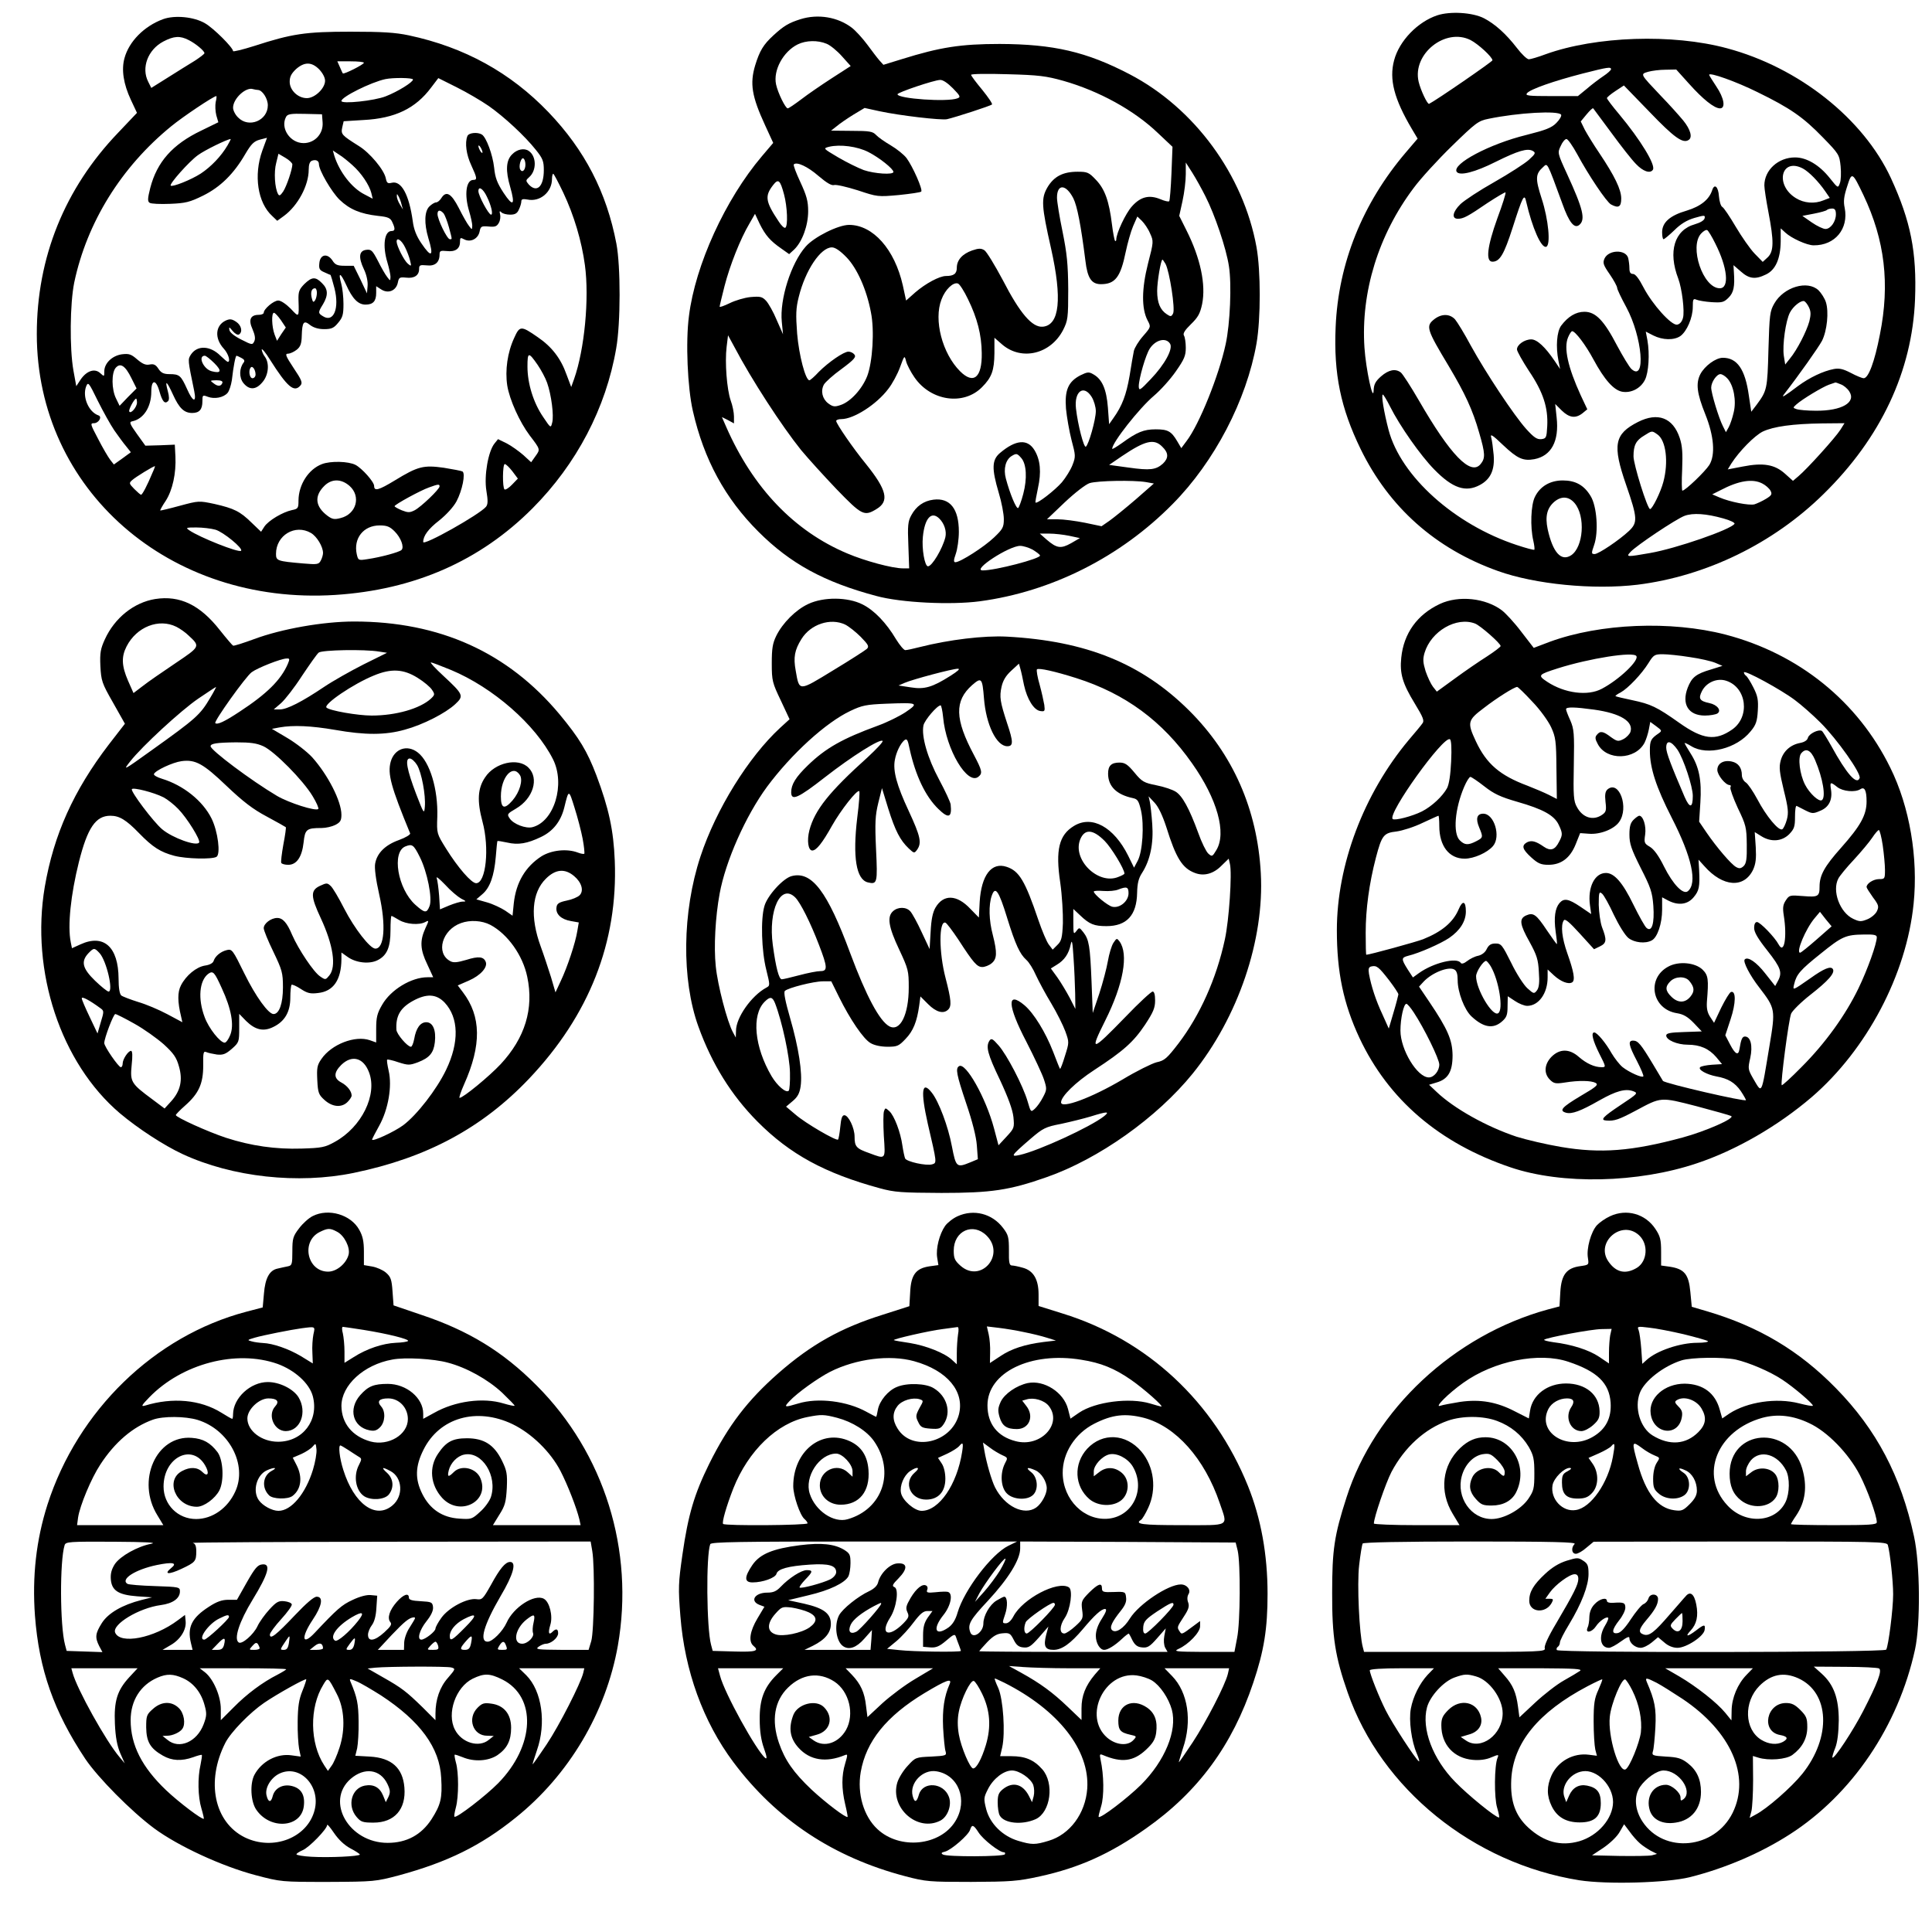 <?xml version="1.0" encoding="UTF-8" standalone="yes"?>
<svg version="1.0" xmlns="http://www.w3.org/2000/svg" width="250mm" height="250mm" viewBox="0 0 945 945" preserveAspectRatio="xMidYMid meet">
  <g transform="translate(0,945) scale(0.1,-0.1)" fill="#000000" stroke="none">
    <path d="M7030 9375 c-96 -32 -186 -125 -211 -220 -25 -93 0 -189 87 -336 l28
-47 -58 -68 c-212 -249 -330 -542 -343 -854 -10 -230 25 -396 122 -596 139
-285 366 -488 672 -597 181 -65 467 -93 683 -67 335 42 663 201 909 443 281
275 434 602 448 952 9 232 -21 383 -118 594 -135 291 -450 541 -802 635 -267
72 -641 59 -886 -29 -37 -14 -75 -25 -83 -25 -9 0 -35 25 -58 55 -54 70 -108
118 -162 146 -55 28 -164 35 -228 14z m163 -121 c37 -19 107 -83 107 -99 -1
-7 -277 -197 -310 -213 -8 -3 -41 66 -51 108 -32 136 131 266 254 204z m687
-143 c0 -4 -17 -20 -37 -33 -21 -14 -58 -42 -81 -62 l-44 -36 -130 0 c-112 0
-129 2 -119 14 16 20 132 60 271 96 126 32 140 34 140 21z m382 -71 c67 -75
123 -120 151 -120 29 0 20 51 -18 107 -19 29 -35 54 -35 57 0 14 132 -33 235
-84 162 -79 225 -123 321 -222 79 -81 81 -85 87 -141 3 -33 2 -70 -4 -84 -9
-24 -9 -24 -49 26 -51 64 -113 101 -170 101 -82 0 -150 -62 -150 -137 0 -15 9
-74 20 -131 27 -141 27 -192 -4 -221 l-24 -22 -40 41 c-22 23 -63 82 -92 131
-29 49 -58 93 -66 97 -7 4 -14 27 -16 51 -3 48 -22 65 -33 31 -15 -46 -56 -79
-124 -100 -83 -24 -121 -58 -121 -106 0 -19 3 -34 7 -34 4 0 28 20 53 44 31
31 61 49 98 60 49 14 53 14 50 -1 -2 -11 -21 -22 -48 -30 -100 -28 -132 -133
-81 -266 18 -48 32 -160 23 -192 -5 -19 -16 -31 -29 -33 -28 -4 -120 98 -164
182 -22 43 -40 66 -51 66 -13 0 -18 8 -18 28 0 15 -3 37 -6 50 -12 43 -96 41
-116 -3 -9 -21 -6 -31 26 -77 20 -29 36 -59 36 -66 0 -7 20 -49 45 -95 78
-145 97 -367 25 -302 -10 9 -41 60 -70 114 -64 123 -105 166 -160 166 -42 0
-80 -23 -114 -68 -21 -29 -27 -102 -13 -172 l8 -40 -27 40 c-46 68 -86 105
-114 105 -33 0 -70 -26 -70 -49 0 -9 27 -57 59 -106 69 -102 94 -179 89 -270
-3 -56 -5 -60 -29 -63 -21 -2 -36 8 -74 50 -60 67 -196 272 -271 408 -31 58
-66 115 -77 128 -26 28 -66 28 -101 1 -43 -34 -39 -48 71 -231 79 -133 116
-212 148 -324 30 -103 31 -125 7 -154 -48 -59 -148 45 -301 310 -40 69 -80
131 -89 138 -26 20 -59 14 -97 -19 -27 -24 -35 -39 -36 -68 -2 -64 -38 103
-45 209 -18 271 68 551 241 781 34 46 119 139 188 206 116 113 128 122 178
132 145 30 342 41 355 20 3 -6 -7 -24 -23 -40 -23 -24 -52 -35 -147 -59 -180
-44 -364 -142 -341 -180 14 -22 91 -2 192 49 109 54 154 67 180 53 16 -9 14
-14 -19 -44 -20 -18 -96 -67 -168 -108 -73 -41 -147 -90 -166 -108 -39 -38
-45 -72 -13 -72 27 0 48 11 146 78 46 30 85 53 87 51 3 -3 -15 -60 -40 -127
-50 -139 -58 -212 -24 -212 36 0 57 36 99 167 49 153 57 169 66 127 30 -130
74 -229 98 -221 23 8 11 134 -22 235 -32 99 -31 121 7 155 22 20 17 31 94
-179 33 -93 59 -124 83 -104 31 26 19 77 -60 249 -47 102 -47 104 -31 137 8
19 21 34 28 34 7 0 30 -33 52 -73 56 -104 144 -235 166 -247 37 -20 50 -12 50
29 0 44 -32 110 -107 222 -28 41 -59 92 -71 114 l-20 41 28 34 c16 19 30 33
33 30 2 -3 42 -57 89 -120 46 -63 100 -132 120 -152 34 -36 70 -49 83 -28 14
23 -60 145 -165 271 -33 39 -60 75 -60 79 0 4 19 20 42 35 l41 27 126 -130
c119 -124 162 -155 190 -137 21 12 10 52 -26 96 -20 24 -68 78 -108 119 -104
110 -103 107 -63 119 18 5 56 10 85 10 l52 1 63 -70z m556 -414 c30 -16 77
-64 110 -112 l22 -32 -31 -12 c-43 -18 -95 -14 -135 11 -104 64 -72 200 34
145z m297 -131 c104 -219 130 -433 80 -682 -26 -134 -56 -213 -79 -213 -8 0
-37 12 -63 26 -37 19 -56 24 -83 19 -52 -10 -118 -41 -175 -83 -66 -50 -84
-61 -69 -41 73 94 169 230 186 262 25 50 34 142 19 189 -6 19 -23 45 -36 58
-54 51 -170 16 -216 -64 -22 -38 -24 -55 -29 -226 -5 -194 -7 -201 -58 -270
l-26 -34 -12 80 c-18 128 -57 184 -127 184 -35 0 -89 -40 -110 -80 -23 -45
-17 -94 24 -196 43 -107 50 -199 20 -248 -21 -33 -118 -126 -132 -126 -3 0 -4
47 -1 104 3 80 1 115 -12 154 -33 99 -107 127 -204 78 -116 -59 -126 -112 -58
-308 56 -162 57 -184 14 -225 -48 -45 -149 -113 -168 -113 -16 0 -17 3 -3 43
23 64 14 192 -17 241 -32 53 -74 76 -136 76 -62 0 -111 -29 -136 -80 -20 -39
-24 -147 -8 -215 5 -22 7 -41 5 -44 -3 -2 -41 8 -86 23 -304 100 -567 336
-627 563 -23 88 -37 173 -28 173 3 0 19 -26 35 -58 48 -96 150 -241 217 -309
89 -91 153 -113 223 -75 52 28 73 74 67 147 -3 33 -8 71 -12 85 -6 20 6 13 58
-37 70 -66 98 -79 153 -69 83 16 122 88 109 204 l-7 66 32 -32 c37 -36 68 -40
102 -13 l23 19 -32 68 c-63 138 -84 232 -62 284 7 17 16 30 20 30 15 0 66 -67
104 -138 54 -100 99 -150 140 -158 44 -8 91 16 112 58 18 35 24 127 12 194
l-8 42 37 -19 c46 -23 101 -24 132 -3 32 23 61 90 61 143 0 37 2 42 18 35 9
-4 43 -10 74 -12 51 -3 60 -1 83 22 25 25 31 54 26 125 l-2 34 36 -31 c40 -36
71 -40 122 -15 48 22 72 78 73 162 l0 64 23 -21 c29 -27 105 -62 138 -62 105
-1 172 81 152 183 -7 32 -4 56 12 105 23 73 25 72 80 -43z m-135 -93 c0 -36
-26 -72 -51 -72 -11 0 -41 14 -67 32 l-46 32 57 11 c31 6 60 14 63 18 4 4 16
7 26 7 13 0 18 -8 18 -28z m-590 -143 c60 -118 70 -219 22 -219 -82 0 -151
204 -91 268 11 12 25 20 30 16 5 -3 23 -32 39 -65z m458 -312 c10 -21 10 -36
2 -69 -14 -50 -60 -140 -95 -182 l-23 -29 -7 44 c-7 52 9 169 30 210 16 31 54
61 70 56 5 -2 16 -15 23 -30z m-399 -348 c31 -33 45 -110 31 -166 -6 -27 -17
-59 -24 -72 l-14 -25 -15 30 c-20 39 -57 161 -57 188 0 27 27 66 45 66 8 0 23
-9 34 -21z m555 -29 c14 -5 32 -20 41 -34 36 -54 -36 -96 -163 -95 -42 0 -85
4 -95 8 -18 6 -18 7 0 23 29 26 126 84 158 96 17 6 31 11 32 11 1 1 13 -3 27
-9z m-2 -222 c-24 -38 -163 -192 -205 -227 l-27 -23 -39 35 c-50 45 -106 55
-207 35 l-73 -14 17 28 c39 61 114 137 154 157 53 25 147 38 291 40 l109 1
-20 -32z m-895 -23 c42 -29 55 -135 29 -232 -13 -50 -54 -133 -65 -133 -13 0
-81 218 -81 258 0 54 12 78 53 102 38 24 37 24 64 5z m513 -240 c16 -8 34 -24
40 -35 9 -17 6 -23 -22 -40 -18 -11 -44 -23 -57 -27 -26 -6 -117 11 -171 34
l-35 15 40 20 c89 47 157 58 205 33z m-918 -96 c54 -64 43 -215 -17 -255 -49
-32 -90 14 -115 128 -13 63 -3 103 33 134 35 29 71 26 99 -7z m728 -75 c33 -9
57 -21 54 -26 -17 -28 -286 -121 -413 -143 -114 -20 -119 -20 -96 5 28 31 224
162 265 177 41 15 105 11 190 -13z"/>
    <path d="M797 9356 c-92 -34 -166 -109 -188 -190 -16 -57 -5 -127 31 -204 l30
-64 -92 -97 c-262 -273 -398 -611 -398 -985 0 -761 648 -1328 1460 -1276 386
25 708 166 965 424 215 216 359 490 409 782 22 123 22 402 1 512 -48 252 -155
458 -332 643 -186 194 -411 318 -683 376 -66 14 -129 18 -285 18 -221 0 -287
-10 -472 -70 -57 -18 -103 -29 -103 -25 0 17 -95 112 -137 136 -54 32 -149 41
-206 20z m126 -102 c34 -17 77 -53 77 -64 0 -4 -21 -20 -47 -37 -27 -16 -85
-53 -130 -81 l-83 -52 -15 30 c-35 68 -2 157 74 197 52 27 81 29 124 7z m857
-111 c-1 -9 -99 -58 -103 -52 -2 2 -8 16 -15 32 l-12 27 65 0 c36 0 65 -3 65
-7z m-219 -32 c17 -18 29 -40 29 -56 0 -37 -50 -85 -89 -85 -44 0 -84 39 -84
80 0 25 8 40 31 62 41 36 76 36 113 -1z m459 -50 c0 -13 -74 -59 -133 -82 -55
-22 -217 -39 -217 -23 0 20 145 92 215 107 38 8 135 7 135 -2z m370 -129 c77
-54 178 -148 231 -215 34 -42 39 -56 39 -99 0 -81 -34 -113 -74 -70 -15 18
-15 20 3 36 37 33 35 103 -3 128 -22 15 -57 8 -81 -17 -30 -29 -33 -80 -9
-161 25 -88 14 -98 -33 -27 -32 49 -41 74 -46 123 -7 63 -38 148 -60 162 -21
13 -65 9 -71 -8 -13 -33 -5 -91 19 -142 29 -63 30 -72 10 -72 -35 0 -45 -72
-20 -154 8 -27 15 -59 15 -70 -1 -21 -1 -21 -16 -1 -9 11 -31 50 -50 88 -37
72 -62 86 -86 47 -7 -11 -18 -20 -25 -20 -7 0 -22 -9 -33 -20 -24 -24 -26 -83
-5 -154 28 -91 16 -100 -34 -26 -24 35 -37 68 -42 108 -18 130 -56 200 -103
188 -20 -5 -24 -1 -29 22 -8 41 -78 125 -132 158 -84 53 -88 57 -81 91 l7 30
97 6 c155 8 255 57 331 159 l35 46 90 -45 c50 -25 120 -66 156 -91z m-1129 78
c22 0 49 -42 49 -75 0 -75 -93 -113 -145 -60 -14 13 -25 35 -25 48 0 45 63
103 98 91 8 -2 18 -4 23 -4z m-206 -59 c-3 -16 -2 -45 3 -65 l10 -34 -84 -41
c-140 -67 -216 -153 -249 -280 -13 -52 -14 -66 -3 -73 7 -5 52 -7 100 -5 75 3
96 8 161 40 85 42 151 107 207 204 29 49 42 62 71 70 l35 9 -23 -63 c-43 -120
-23 -255 49 -320 l24 -23 33 24 c68 50 121 149 121 226 0 25 5 40 16 44 19 7
34 0 34 -17 0 -30 62 -136 101 -174 49 -47 101 -69 188 -79 49 -5 61 -10 70
-31 15 -32 14 -43 -4 -43 -35 0 -45 -72 -20 -154 8 -27 15 -59 15 -70 -1 -21
-1 -21 -16 -1 -9 11 -29 46 -45 78 -27 52 -33 58 -57 55 -36 -4 -40 -36 -12
-95 13 -27 20 -60 18 -82 l-3 -36 -32 68 -33 67 -44 0 c-36 0 -47 5 -60 26
-25 37 -60 30 -64 -13 -3 -28 1 -35 25 -45 15 -7 29 -13 30 -13 1 -1 10 -30
19 -65 25 -98 -4 -170 -56 -137 -25 15 -25 19 0 59 26 44 25 74 -5 103 -32 33
-50 31 -87 -5 -25 -26 -29 -37 -28 -77 3 -88 3 -87 -38 -43 -23 23 -48 40 -61
40 -22 0 -71 -41 -71 -60 0 -5 -11 -10 -24 -10 -41 0 -52 -24 -31 -70 12 -28
15 -46 9 -59 -9 -19 -11 -19 -64 8 -34 17 -56 35 -58 47 -3 16 -1 16 16 -5 11
-13 24 -21 31 -17 19 12 12 45 -14 62 -21 14 -31 15 -51 6 -51 -24 -56 -87 -9
-138 22 -24 34 -64 19 -64 -3 0 -19 14 -36 30 -50 50 -113 52 -144 6 -16 -25
-16 -24 16 -179 12 -59 -7 -54 -35 10 -30 66 -37 73 -86 73 -28 0 -41 6 -54
26 -13 20 -23 25 -43 21 -20 -4 -35 3 -61 25 -30 26 -40 29 -75 25 -48 -7 -86
-44 -86 -84 0 -26 0 -26 -20 -8 -27 25 -67 11 -96 -32 l-21 -32 -14 77 c-19
108 -17 327 4 430 62 294 230 565 474 764 57 47 208 148 221 148 2 0 1 -13 -3
-29z m523 -100 c4 -55 -38 -101 -93 -101 -66 0 -115 73 -86 128 7 14 23 17 93
15 l83 -2 3 -40z m-465 -112 c-31 -53 -81 -105 -131 -138 -48 -31 -139 -67
-147 -59 -8 8 90 118 133 149 34 25 141 77 160 79 2 0 -5 -14 -15 -31z m1247
-34 c0 -5 -5 -3 -10 5 -5 8 -10 20 -10 25 0 6 5 3 10 -5 5 -8 10 -19 10 -25z
m-636 -63 c44 -39 82 -97 92 -135 l7 -29 -40 21 c-62 31 -123 110 -148 190
l-7 25 30 -20 c17 -10 46 -34 66 -52z m-294 4 c0 -24 -28 -107 -45 -133 -14
-20 -19 -23 -25 -12 -16 29 -21 108 -9 152 l11 45 34 -20 c19 -11 34 -26 34
-32z m1140 -1 c0 -27 -15 -41 -25 -25 -10 16 4 62 15 55 6 -3 10 -17 10 -30z
m185 -137 c53 -112 90 -237 106 -355 22 -162 -2 -413 -53 -557 l-14 -39 -23
61 c-28 79 -72 136 -141 183 -82 57 -88 56 -115 -4 -33 -71 -45 -158 -34 -232
11 -70 61 -180 110 -245 52 -68 52 -68 29 -100 l-22 -31 -38 35 c-22 19 -58
45 -81 57 l-43 21 -17 -21 c-31 -38 -52 -158 -40 -231 8 -48 8 -67 -2 -79 -32
-38 -307 -193 -307 -172 0 30 25 64 78 105 35 28 70 66 85 94 28 53 45 136 29
146 -6 3 -47 11 -91 18 -100 14 -127 7 -240 -62 -79 -48 -101 -54 -101 -27 0
20 -59 86 -91 103 -35 18 -122 20 -164 4 -66 -25 -114 -100 -115 -177 0 -39
-2 -42 -32 -48 -46 -10 -115 -51 -135 -81 l-16 -25 -46 44 c-57 56 -86 70
-182 92 -76 16 -77 16 -170 -9 -51 -14 -94 -24 -95 -23 -2 1 10 23 27 48 33
52 51 134 47 216 l-3 58 -72 -3 -72 -2 -41 57 c-35 49 -39 59 -24 62 56 11 94
70 94 145 0 61 23 62 40 1 14 -49 26 -63 42 -47 6 6 6 22 -1 48 -16 59 -6 52
25 -16 30 -66 54 -90 94 -90 35 0 50 17 50 57 0 31 1 32 27 22 32 -12 76 -4
96 19 8 9 17 37 21 62 8 71 18 120 23 120 2 0 13 -5 24 -11 14 -7 17 -14 11
-22 -22 -28 -23 -73 -2 -100 29 -36 62 -35 94 4 30 35 35 93 11 125 -8 10 -14
26 -15 34 0 8 19 -14 41 -50 85 -134 118 -162 149 -125 11 13 5 27 -34 85 -39
59 -43 70 -27 70 10 0 29 9 42 19 19 15 24 30 25 69 2 68 10 77 41 52 17 -13
41 -20 68 -20 36 0 48 5 69 31 22 26 26 40 26 92 0 34 -5 79 -11 100 -16 58
-4 55 24 -6 31 -69 59 -97 95 -97 37 0 52 17 52 57 l0 33 25 -16 c34 -22 73
-6 81 34 5 25 9 27 40 24 40 -5 64 11 64 42 0 19 4 21 37 18 40 -5 63 14 63
53 0 18 5 20 35 17 42 -5 65 11 65 45 0 21 2 22 21 12 31 -16 68 3 75 39 5 25
9 27 44 24 31 -3 40 0 50 18 7 12 9 31 6 42 -4 16 -2 18 7 9 6 -6 25 -11 42
-11 24 0 35 6 43 25 7 14 12 32 12 40 0 11 8 13 30 9 61 -13 120 36 120 101 0
14 3 25 6 25 3 0 25 -42 49 -92z m-374 -19 c22 -44 32 -89 21 -89 -12 0 -62
93 -62 115 0 27 23 12 41 -26z m-417 -39 l7 -25 -15 25 c-9 14 -15 32 -15 40
0 13 1 13 8 0 5 -8 12 -26 15 -40z m206 -44 c6 -8 18 -39 26 -68 17 -64 16
-58 4 -58 -13 0 -60 97 -60 123 0 21 13 22 30 3z m-188 -167 c9 -18 20 -47 24
-64 7 -28 6 -29 -11 -15 -19 16 -54 86 -55 108 0 24 25 7 42 -29z m-432 -221
c0 -13 -4 -30 -9 -37 -8 -12 -11 -9 -16 11 -7 28 -1 48 16 48 5 0 9 -10 9 -22z
m-176 -134 l24 -36 -22 -32 -21 -33 -12 31 c-14 38 -16 106 -3 106 5 0 20 -16
34 -36z m1256 -219 c17 -25 38 -64 46 -87 21 -59 34 -162 25 -195 -7 -28 -7
-28 -44 27 -48 70 -77 164 -77 247 0 72 5 73 50 8z m-1581 8 c37 -37 33 -51
-13 -39 -41 10 -70 76 -34 76 5 0 26 -16 47 -37z m-406 -73 l25 -50 -42 -42
-41 -43 -17 35 c-23 45 -23 127 -2 151 23 26 47 10 77 -51z m607 18 c0 -10 -7
-18 -15 -18 -15 0 -21 40 -8 53 9 9 23 -13 23 -35z m-162 -40 c-6 -18 -22 -20
-43 -3 -19 14 -18 14 13 15 22 0 32 -4 30 -12z m-529 -233 c19 -27 45 -63 58
-78 l23 -29 -41 -30 -42 -30 -18 23 c-10 13 -37 59 -59 102 -38 72 -40 77 -20
77 22 0 41 31 22 38 -48 16 -80 90 -61 141 10 25 13 21 57 -69 26 -52 62 -117
81 -145z m111 136 c0 -23 -32 -59 -38 -43 -3 10 25 62 34 62 2 0 4 -9 4 -19z
m1836 -336 l27 -36 -28 -29 c-15 -16 -32 -27 -37 -24 -11 7 -10 124 1 124 6 0
22 -16 37 -35z m-1760 -7 c-26 -63 -50 -108 -56 -108 -3 0 -18 13 -33 28 -26
27 -27 29 -10 44 15 14 103 68 111 68 1 0 -4 -15 -12 -32z m964 -65 c57 -51
33 -138 -44 -157 -30 -8 -41 -6 -64 11 -60 45 -66 96 -16 146 36 36 83 36 124
0z m440 -2 c0 -14 -91 -101 -122 -117 -24 -12 -32 -12 -63 0 -19 8 -35 17 -35
20 0 8 128 78 169 92 44 16 51 17 51 5z m-220 -220 c31 -31 48 -77 34 -91 -11
-11 -104 -36 -167 -45 -44 -7 -45 -6 -52 24 -17 78 33 141 112 141 36 0 50 -6
73 -29z m-876 8 c38 -11 137 -92 125 -103 -11 -11 -204 66 -253 100 -19 13
-16 14 34 14 30 0 73 -5 94 -11z m467 -16 c29 -17 59 -67 59 -98 0 -9 -5 -26
-11 -37 -10 -19 -17 -20 -87 -14 -126 11 -132 13 -132 47 0 91 94 147 171 102z"/>
    <path d="M3915 9356 c-57 -18 -82 -33 -132 -79 -49 -45 -67 -75 -89 -146 -27
-90 -17 -152 48 -293 l40 -87 -56 -66 c-178 -210 -325 -531 -356 -780 -17
-127 -7 -352 19 -465 54 -238 158 -428 320 -590 157 -157 322 -247 577 -315
120 -33 364 -45 507 -26 350 47 687 216 943 476 204 206 361 507 410 785 21
122 21 354 0 471 -64 354 -304 681 -621 846 -211 110 -372 147 -635 148 -191
0 -292 -16 -478 -74 l-91 -28 -19 21 c-10 11 -37 47 -60 78 -23 31 -57 68 -75
82 -69 53 -166 69 -252 42z m128 -120 c18 -7 52 -35 75 -61 l43 -48 -93 -60
c-51 -33 -118 -79 -149 -103 -32 -24 -61 -44 -66 -44 -11 0 -48 75 -57 117
-15 69 35 161 106 196 41 20 98 21 141 3z m1157 -181 c176 -50 347 -144 464
-256 l71 -67 -5 -130 c-3 -72 -8 -133 -11 -136 -3 -4 -23 1 -44 10 -54 22 -96
12 -138 -35 -31 -34 -77 -132 -77 -163 0 -6 -3 -9 -6 -6 -3 4 -10 39 -15 80
-14 115 -35 173 -78 218 -35 37 -42 40 -90 40 -72 0 -116 -23 -148 -77 -31
-54 -29 -90 18 -298 55 -246 42 -375 -40 -383 -52 -5 -112 65 -196 228 -39 73
-79 139 -90 146 -16 10 -28 10 -60 -1 -48 -17 -75 -47 -75 -85 0 -29 -15 -40
-53 -40 -32 0 -100 -37 -150 -80 l-45 -40 -16 74 c-40 177 -146 296 -263 296
-53 0 -171 -59 -212 -106 -72 -81 -128 -259 -117 -368 l6 -61 -31 70 c-16 39
-40 81 -52 94 -19 20 -28 22 -76 18 -30 -3 -76 -17 -102 -30 -27 -13 -49 -21
-49 -17 0 4 11 50 24 101 26 101 77 230 122 306 l27 47 23 -49 c28 -56 51 -83
106 -121 l38 -27 24 22 c40 38 69 118 69 188 0 50 -8 77 -38 142 -21 45 -36
84 -32 87 14 14 67 -10 121 -57 40 -34 64 -48 76 -44 10 3 62 -9 116 -26 96
-32 98 -32 200 -23 57 6 107 13 110 17 9 9 -42 124 -72 164 -13 17 -48 45 -77
62 -29 17 -62 40 -72 51 -16 17 -31 20 -119 20 l-101 1 28 22 c15 13 52 38 81
56 l55 33 73 -16 c97 -21 302 -45 330 -39 40 9 213 65 220 72 4 3 -18 35 -47
71 -30 36 -55 69 -55 74 0 5 79 6 178 3 153 -4 190 -9 272 -32z m-539 -37 c36
-37 39 -43 22 -49 -48 -19 -293 -2 -293 20 0 9 178 69 208 70 14 1 37 -15 63
-41z m-413 -312 c53 -27 122 -82 122 -97 0 -15 -92 -9 -145 9 -27 10 -84 38
-125 62 -74 44 -75 44 -45 52 54 13 139 2 193 -26z m1648 -216 c46 -90 102
-255 115 -342 14 -87 6 -282 -16 -382 -33 -153 -129 -392 -191 -473 l-26 -35
-20 34 c-29 49 -46 58 -105 58 -59 0 -92 -14 -165 -67 -27 -19 -48 -32 -48
-28 0 30 132 198 204 259 32 27 80 80 107 119 42 60 49 77 49 116 0 25 -4 52
-9 60 -6 9 4 26 34 55 35 34 45 52 55 99 19 95 -8 224 -77 361 l-35 70 16 73
c9 41 16 99 16 131 l0 57 32 -50 c17 -27 46 -79 64 -115z m-2061 9 c16 -60 20
-155 6 -163 -5 -3 -20 11 -33 32 -64 96 -68 123 -27 176 26 34 35 26 54 -45z
m1415 -19 c19 -38 37 -131 59 -305 10 -86 30 -115 76 -115 70 0 96 35 121 157
9 43 25 100 36 126 l21 48 22 -21 c12 -12 31 -39 40 -61 18 -39 18 -41 -10
-149 -31 -123 -32 -219 -2 -277 17 -32 17 -32 -22 -77 -22 -25 -42 -58 -45
-73 -3 -15 -13 -70 -21 -122 -16 -92 -36 -146 -79 -206 l-21 -30 -6 82 c-7 89
-28 138 -71 162 -22 13 -29 12 -64 -5 -59 -31 -77 -72 -70 -163 4 -41 16 -110
27 -153 20 -75 21 -81 5 -122 -9 -24 -33 -62 -52 -85 -34 -39 -121 -107 -129
-99 -2 1 4 33 12 71 17 77 12 137 -17 185 -34 56 -91 52 -168 -13 -41 -34 -42
-77 -7 -195 14 -46 25 -104 25 -129 0 -40 -5 -49 -48 -90 -48 -46 -165 -121
-189 -121 -9 0 -9 10 2 41 8 23 15 71 15 108 0 112 -43 167 -124 157 -48 -6
-85 -32 -109 -77 -16 -29 -18 -51 -14 -146 l4 -113 -31 0 c-51 0 -185 36 -272
73 -259 109 -461 320 -592 619 l-21 48 30 -15 29 -16 0 34 c0 19 -7 54 -16 78
-19 55 -29 187 -20 262 l7 57 31 -57 c84 -160 232 -387 326 -504 34 -41 112
-127 174 -192 123 -127 135 -134 195 -97 64 38 51 93 -51 220 -64 78 -146 198
-146 211 0 5 11 9 25 9 61 0 173 72 230 148 19 24 45 72 57 105 22 60 22 60
30 30 4 -17 23 -53 41 -79 80 -116 240 -139 330 -48 48 48 60 82 61 166 l0 76
39 -34 c95 -80 236 -46 297 72 23 46 25 58 25 199 -1 123 -6 174 -28 283 -15
72 -27 147 -27 165 0 69 44 67 80 -3z m-1109 -289 c51 -53 98 -157 119 -269
18 -88 8 -242 -18 -311 -25 -64 -82 -126 -130 -142 -29 -10 -38 -9 -61 8 -29
22 -38 61 -21 92 6 11 44 46 86 76 62 46 73 59 63 71 -6 8 -19 14 -29 14 -23
0 -97 -51 -145 -99 -21 -23 -42 -41 -46 -41 -19 0 -51 122 -60 228 -7 94 -6
125 8 180 32 130 107 242 162 242 16 0 40 -16 72 -49z m1560 -32 c20 -38 48
-221 37 -242 -8 -16 -12 -17 -31 -4 -32 21 -47 56 -47 114 0 45 18 153 26 153
2 0 8 -10 15 -21z m-966 -173 c45 -92 66 -173 67 -263 2 -120 -40 -155 -106
-89 -87 87 -130 251 -91 351 18 49 58 87 81 78 8 -3 30 -37 49 -77z m988 -217
c16 -25 -26 -102 -94 -173 -53 -56 -58 -59 -59 -36 0 37 34 155 54 185 28 43
79 56 99 24z m-383 -261 c11 -18 20 -49 20 -69 0 -41 -35 -165 -49 -174 -10
-5 -39 107 -48 186 -10 85 38 120 77 57z m345 -243 c31 -30 32 -55 3 -83 -34
-30 -62 -34 -168 -19 l-95 13 63 43 c113 76 157 87 197 46z m-690 -55 c26 -29
30 -101 10 -176 -9 -35 -21 -66 -25 -69 -9 -5 -40 69 -60 144 -13 48 -1 93 29
111 22 13 26 13 46 -10z m610 -118 l39 -7 -89 -78 c-50 -43 -107 -89 -128
-104 l-39 -27 -81 17 c-45 9 -105 17 -134 17 l-52 0 87 83 c51 48 103 88 122
94 39 12 215 15 275 5z m-1010 -179 c24 -24 36 -61 29 -91 -14 -56 -65 -142
-85 -142 -16 0 -31 86 -25 144 9 92 42 128 81 89z m636 -84 l51 -11 -43 -25
c-50 -28 -70 -25 -119 17 l-34 30 46 0 c26 0 70 -5 99 -11z m-181 -67 c18 -11
35 -23 37 -29 5 -15 -221 -74 -281 -73 -53 1 129 120 184 120 14 0 41 -8 60
-18z"/>
    <path d="M759 6520 c-104 -17 -198 -92 -246 -197 -21 -46 -25 -66 -22 -131 4
-72 7 -83 62 -179 l58 -103 -79 -102 c-172 -225 -269 -440 -313 -696 -70 -414
78 -861 367 -1107 89 -75 215 -157 307 -200 244 -113 565 -148 837 -92 358 74
629 220 858 461 294 310 435 668 419 1066 -6 149 -29 256 -90 418 -45 118 -83
181 -180 298 -253 303 -586 454 -1005 454 -151 0 -355 -36 -489 -86 -52 -19
-98 -34 -103 -32 -4 2 -33 36 -64 75 -97 124 -196 172 -317 153z m104 -136
c18 -9 45 -28 60 -43 57 -53 57 -53 -65 -135 -62 -42 -134 -91 -159 -111 l-46
-35 -27 61 c-31 72 -33 116 -7 167 49 96 158 139 244 96z m991 -121 l39 -6
-115 -57 c-63 -32 -150 -81 -193 -110 -107 -72 -181 -110 -216 -110 l-30 0 36
31 c20 18 66 77 102 133 37 55 73 107 82 114 16 13 224 17 295 5z m-446 -60
c-34 -79 -103 -147 -236 -234 -74 -49 -109 -65 -119 -56 -8 8 149 228 178 249
28 21 144 67 171 67 15 1 16 -2 6 -26z m798 -30 c206 -86 414 -268 499 -437
61 -122 6 -305 -101 -332 -32 -8 -93 15 -111 43 -14 20 -12 23 31 48 84 49
114 148 61 200 -50 51 -165 25 -212 -47 -37 -54 -40 -116 -13 -217 35 -129 17
-301 -31 -301 -23 0 -89 76 -147 169 -46 74 -46 74 -43 156 4 134 -36 268 -95
314 -52 41 -115 19 -133 -45 -16 -59 1 -122 95 -350 3 -6 -22 -21 -55 -33 -67
-24 -107 -64 -116 -115 -4 -21 3 -77 20 -152 34 -150 25 -264 -19 -264 -26 0
-102 98 -152 195 -27 53 -57 104 -67 112 -16 15 -20 15 -52 0 -47 -22 -46 -51
4 -158 61 -131 77 -237 42 -280 -18 -22 -19 -23 -45 -5 -31 20 -106 132 -137
203 -25 60 -46 83 -73 83 -30 0 -66 -27 -66 -50 0 -10 21 -62 47 -115 43 -90
47 -103 47 -175 0 -78 -18 -130 -46 -130 -25 0 -87 85 -143 199 -56 114 -60
120 -85 114 -30 -7 -57 -29 -65 -53 -3 -11 -20 -20 -43 -23 -42 -7 -92 -48
-117 -97 -17 -33 -17 -79 1 -153 l6 -27 -73 39 c-41 22 -105 49 -143 60 -38
12 -75 26 -83 32 -8 8 -13 36 -13 83 -1 154 -72 219 -186 167 l-42 -19 -6 30
c-16 79 0 232 40 392 42 167 82 226 154 226 44 0 77 -20 140 -85 67 -69 105
-93 173 -111 58 -15 184 -18 206 -5 21 13 7 124 -24 187 -43 87 -138 163 -243
195 -23 7 -41 17 -39 23 6 17 91 57 135 63 68 9 106 -12 220 -121 81 -77 129
-114 197 -150 50 -27 91 -50 93 -52 2 -1 -3 -39 -12 -85 -8 -45 -13 -86 -10
-90 3 -5 18 -9 34 -9 41 0 67 38 75 109 7 65 14 71 88 71 21 0 51 7 67 15 25
13 30 22 30 50 0 66 -66 195 -143 281 -25 27 -79 69 -121 94 l-76 45 37 7 c67
12 155 8 272 -12 147 -26 246 -26 341 1 89 24 200 81 247 125 43 40 40 47 -58
138 -39 36 -67 66 -61 66 5 0 49 -17 98 -37z m-164 -38 c31 -19 63 -46 71 -59
15 -22 14 -25 -6 -44 -53 -48 -170 -82 -289 -82 -68 0 -206 24 -221 39 -16 16
131 116 232 157 84 35 144 32 213 -11z m-1013 -97 c-50 -85 -68 -101 -289
-259 -138 -99 -140 -100 -103 -53 59 75 248 249 333 307 46 31 85 57 87 57 1
0 -11 -24 -28 -52z m259 -238 c55 -25 195 -167 241 -244 19 -31 31 -59 28 -63
-13 -12 -144 30 -202 64 -128 76 -325 224 -325 243 0 13 29 18 125 19 70 0
100 -4 133 -19z m752 -92 c22 -36 43 -148 38 -204 -3 -37 -5 -35 -42 61 -46
121 -56 175 -32 175 9 0 25 -14 36 -32z m503 -49 c16 -25 -1 -83 -36 -124 -40
-46 -57 -40 -57 20 0 94 58 159 93 104z m-1743 -109 c19 -10 52 -36 72 -57 43
-44 110 -152 102 -164 -12 -20 -130 22 -181 65 -42 35 -155 185 -148 196 6 10
108 -16 155 -40z m2050 -203 c7 -37 10 -70 8 -73 -3 -2 -17 0 -32 6 -53 20
-128 12 -177 -18 -79 -51 -125 -128 -136 -231 l-6 -60 -36 25 c-20 13 -60 32
-88 40 l-53 15 29 25 c37 31 58 89 66 183 3 41 7 76 8 77 1 2 23 -2 47 -7 55
-13 99 -5 166 27 59 28 97 76 114 144 22 90 22 90 50 0 15 -47 33 -116 40
-153z m-797 -88 c37 -73 63 -204 48 -241 -14 -36 -23 -35 -70 7 -86 78 -116
258 -48 285 33 13 40 9 70 -51z m755 -94 c37 -31 49 -72 27 -94 -9 -9 -37 -21
-63 -26 -38 -8 -48 -15 -50 -33 -5 -33 23 -59 70 -67 l39 -7 -7 -41 c-9 -58
-49 -178 -81 -245 l-26 -56 -22 75 c-13 41 -35 108 -50 149 -53 144 -44 264
25 332 47 47 93 51 138 13z m-553 -110 c26 -13 27 -15 8 -15 -12 0 -41 -9 -66
-19 l-45 -19 -4 66 c-3 37 -8 76 -12 87 -4 11 14 -4 41 -32 26 -29 62 -59 78
-68z m-303 -105 c35 -21 98 -26 128 -10 19 10 19 9 0 -32 -27 -60 -25 -103 10
-175 l29 -63 -28 0 c-79 0 -180 -61 -222 -135 -24 -41 -29 -61 -29 -117 l0
-67 -31 11 c-72 25 -188 -20 -237 -92 -21 -30 -23 -44 -20 -104 3 -62 7 -71
36 -97 38 -34 83 -38 112 -9 11 11 20 25 20 31 0 22 -22 49 -50 64 -38 20 -39
48 -1 86 52 51 109 36 136 -36 42 -109 -36 -268 -167 -340 -48 -27 -64 -30
-163 -33 -126 -4 -247 13 -370 53 -88 29 -245 100 -245 111 0 3 20 24 45 46
67 59 89 107 89 196 -1 63 1 72 15 66 9 -4 32 -9 52 -12 30 -3 43 2 73 28 35
31 36 34 36 101 l0 70 34 -35 c45 -44 85 -53 133 -29 56 27 83 74 83 143 0 31
3 59 6 63 3 3 24 -6 45 -20 32 -21 47 -25 85 -20 75 8 113 64 114 165 l0 33
31 -22 c41 -29 107 -36 147 -15 45 23 62 63 62 146 0 38 2 70 5 70 2 0 19 -9
37 -20z m447 -24 c84 -45 158 -148 180 -254 33 -156 -11 -299 -130 -427 -56
-60 -184 -165 -201 -165 -4 0 6 30 22 66 86 192 84 333 -6 451 l-25 33 55 24
c57 25 92 65 82 91 -10 26 -35 29 -95 10 -45 -13 -63 -15 -79 -6 -72 39 -40
153 53 186 44 16 102 13 144 -9z m-1912 -138 c34 -37 69 -188 44 -188 -6 0
-36 24 -66 53 -62 60 -70 94 -33 134 27 28 30 28 55 1z m598 -172 c47 -101 61
-181 41 -229 -8 -20 -20 -37 -27 -37 -22 0 -78 70 -98 125 -34 90 -26 179 18
212 23 16 30 9 66 -71z m-593 -98 c17 -12 17 -16 1 -68 l-16 -55 -38 80 c-21
44 -39 85 -39 92 0 11 39 -10 92 -49z m1683 28 c69 -74 72 -194 7 -329 -46
-96 -143 -221 -210 -271 -45 -33 -152 -82 -152 -70 0 3 16 34 35 68 44 79 64
193 46 269 -6 27 -10 52 -7 54 2 2 27 -3 55 -13 48 -15 54 -15 95 0 57 22 77
46 83 98 7 60 -10 98 -42 98 -29 0 -50 -29 -59 -82 -4 -21 -11 -38 -16 -38
-17 0 -70 62 -71 83 -4 68 19 107 80 141 67 37 115 35 156 -8z m-1518 -103
c47 -26 111 -72 144 -101 48 -44 62 -64 74 -107 20 -68 8 -121 -38 -172 l-32
-35 -60 45 c-104 77 -109 85 -101 167 5 45 4 70 -3 70 -14 0 -41 -41 -41 -62
0 -10 -4 -18 -9 -18 -11 0 -81 101 -81 118 0 24 45 142 54 142 5 0 47 -21 93
-47z"/>
    <path d="M3954 6496 c-61 -28 -126 -93 -157 -156 -18 -37 -22 -62 -22 -135 0
-85 3 -95 44 -181 l43 -92 -46 -42 c-155 -143 -314 -399 -390 -630 -89 -270
-93 -601 -10 -831 66 -183 161 -336 289 -465 159 -160 330 -253 598 -326 73
-20 107 -22 302 -23 243 0 332 13 514 77 255 89 540 291 715 507 222 275 351
654 333 980 -17 312 -136 582 -351 796 -232 230 -503 340 -891 361 -112 6
-284 -15 -426 -51 -31 -8 -63 -15 -71 -15 -7 0 -27 24 -45 53 -48 81 -108 143
-165 171 -72 36 -189 37 -264 2z m180 -101 c18 -9 52 -36 76 -60 38 -39 42
-47 30 -59 -8 -7 -82 -55 -165 -105 -170 -104 -165 -104 -183 -1 -12 65 -5
101 28 154 45 73 142 105 214 71z m875 -297 c15 -68 48 -122 80 -126 21 -3 23
-1 19 30 -3 18 -13 63 -23 100 -11 37 -16 70 -13 74 9 8 89 -10 193 -43 239
-76 421 -210 566 -417 123 -174 170 -341 118 -425 -19 -32 -21 -32 -39 -16
-10 9 -33 55 -49 101 -44 120 -78 182 -111 202 -16 10 -58 24 -94 31 -60 12
-70 17 -107 62 -33 40 -47 49 -73 49 -40 0 -56 -15 -56 -54 0 -62 41 -103 122
-120 23 -5 28 -14 39 -60 16 -71 8 -201 -16 -246 l-18 -34 -29 59 c-70 140
-177 199 -265 145 -73 -44 -91 -117 -67 -277 9 -63 14 -152 13 -198 -3 -72 -7
-88 -27 -107 l-23 -23 -19 25 c-10 13 -33 67 -51 120 -65 192 -94 240 -155
260 -74 25 -124 -41 -132 -171 l-4 -77 -42 43 c-66 70 -131 72 -170 6 -14 -24
-21 -59 -24 -119 l-5 -84 -39 83 c-21 46 -46 91 -55 101 -20 23 -61 23 -85 1
-30 -27 -22 -77 30 -187 45 -96 47 -105 47 -186 0 -133 -42 -218 -95 -190 -48
26 -113 148 -191 357 -112 303 -188 403 -286 378 -42 -10 -120 -96 -134 -147
-19 -64 -14 -220 9 -311 19 -77 19 -78 0 -88 -72 -39 -148 -146 -148 -211 l-1
-33 -14 26 c-28 51 -75 231 -84 323 -10 95 -2 241 19 355 29 159 127 380 232
523 119 160 287 314 408 371 57 27 77 31 175 35 156 6 161 4 95 -41 -30 -20
-91 -50 -135 -66 -175 -64 -256 -110 -343 -194 -60 -58 -82 -94 -82 -132 0
-44 33 -30 166 74 131 102 269 189 281 177 4 -4 -29 -39 -72 -79 -189 -170
-260 -259 -286 -358 -13 -50 -6 -99 14 -99 20 0 49 36 97 122 43 76 123 178
133 168 3 -3 -1 -61 -10 -130 -23 -193 -5 -302 52 -316 46 -11 48 -3 40 162
-6 131 -4 165 11 227 l18 72 31 -101 c34 -108 58 -154 100 -194 26 -24 27 -25
41 -6 23 33 17 64 -41 189 -59 126 -78 197 -68 250 7 39 27 79 46 96 13 10 17
4 26 -41 29 -131 77 -233 141 -295 50 -49 67 -42 60 22 -1 11 -26 65 -56 121
-57 106 -88 213 -77 266 5 25 67 98 84 98 3 0 9 -26 12 -57 14 -160 120 -336
173 -292 21 17 18 30 -22 106 -94 176 -96 265 -9 342 46 40 50 35 58 -65 10
-128 61 -234 114 -234 30 0 30 21 -1 113 -34 104 -38 128 -27 178 7 31 21 54
47 78 l38 35 7 -25 c4 -13 12 -50 18 -81z m-359 47 c-90 -57 -128 -68 -196
-57 l-59 9 30 13 c39 17 234 69 260 69 13 0 1 -11 -35 -34z m1055 -741 c47
-151 78 -201 140 -224 44 -17 91 -4 130 36 l35 34 6 -26 c11 -45 -4 -275 -25
-370 -41 -191 -122 -370 -226 -507 -57 -74 -69 -85 -108 -93 -23 -6 -98 -43
-166 -84 -152 -90 -301 -145 -301 -112 0 29 70 98 162 158 144 94 192 137 249
222 40 61 49 82 49 118 0 28 -4 44 -12 44 -7 0 -67 -55 -133 -124 -168 -173
-177 -174 -99 -18 89 178 115 325 70 387 -13 17 -14 17 -30 -7 -9 -14 -21 -54
-27 -89 -6 -35 -25 -107 -42 -159 l-32 -95 -6 155 c-7 172 -12 204 -40 240
-19 24 -20 25 -34 6 -14 -18 -15 -15 -15 44 l0 64 33 -31 c46 -44 69 -53 129
-53 99 0 148 53 150 163 1 46 7 71 24 97 40 62 57 144 50 239 -3 46 -9 96 -12
110 l-6 26 29 -31 c19 -20 39 -62 58 -120z m-302 -67 c33 -33 97 -138 97 -160
0 -3 -13 -10 -29 -16 -99 -42 -228 85 -187 184 22 52 62 49 119 -8z m117 -256
c0 -39 -43 -75 -80 -66 -23 6 -90 61 -90 74 0 4 21 5 47 3 27 -2 59 1 73 7 41
16 50 13 50 -18z m-594 -120 c41 -132 62 -177 94 -206 13 -11 34 -45 47 -75
14 -30 47 -92 75 -138 27 -45 58 -107 69 -137 19 -53 19 -54 -2 -120 -11 -37
-22 -65 -24 -63 -2 1 -17 40 -34 84 -37 95 -94 188 -140 227 -87 73 -84 0 9
-178 38 -74 77 -157 86 -184 15 -46 15 -51 -4 -87 -11 -22 -29 -47 -40 -57
-20 -18 -20 -18 -36 37 -22 75 -101 227 -142 273 -28 32 -35 36 -44 23 -19
-29 -10 -65 51 -192 41 -88 62 -146 66 -182 5 -52 4 -55 -34 -96 l-39 -42 -22
83 c-40 150 -139 325 -171 304 -18 -11 -13 -39 35 -182 30 -88 49 -163 52
-205 l5 -68 -36 -15 c-68 -28 -71 -25 -91 78 -18 97 -64 219 -98 262 -49 63
-56 9 -20 -151 45 -193 45 -192 22 -199 -28 -9 -127 13 -133 29 -3 8 -9 35
-13 62 -9 66 -40 147 -64 169 -19 17 -20 17 -26 0 -4 -9 -4 -64 -1 -121 8
-118 11 -115 -72 -84 -63 22 -71 32 -71 80 0 43 -30 105 -50 105 -11 0 -16
-15 -20 -57 -3 -31 -8 -59 -11 -62 -8 -8 -160 80 -209 123 l-45 38 32 27 c24
20 34 38 39 72 10 66 -10 191 -51 333 -23 80 -33 127 -26 134 15 15 141 47
186 47 l41 0 38 -77 c54 -109 119 -205 154 -225 18 -11 51 -18 83 -18 47 0 55
3 88 38 38 39 56 85 67 163 l6 45 38 -38 c39 -39 75 -49 98 -26 17 17 15 46
-13 154 -33 126 -33 281 -1 271 6 -1 34 -39 63 -82 75 -116 92 -135 118 -135
12 0 33 8 45 18 27 22 28 52 6 139 -19 71 -21 147 -5 192 17 49 34 25 75 -108z
m-1036 99 c25 -25 74 -122 116 -232 42 -109 43 -128 7 -128 -16 0 -62 -9 -103
-20 -41 -11 -80 -20 -86 -20 -14 0 -29 57 -44 168 -23 170 39 303 110 232z
m1369 -470 l1 -75 -28 55 c-16 30 -43 75 -60 99 l-32 44 29 18 c37 22 59 54
68 99 6 28 9 15 14 -65 4 -55 7 -134 8 -175z m-1468 -47 c35 -91 72 -264 73
-340 1 -45 -2 -84 -6 -88 -13 -13 -56 24 -84 71 -84 143 -99 299 -34 364 27
27 38 25 51 -7z m1609 -553 c-66 -52 -318 -168 -411 -189 -49 -11 -44 -4 52
79 61 52 72 58 150 73 46 10 111 26 144 36 80 25 96 26 65 1z"/>
    <path d="M7043 6496 c-111 -52 -177 -144 -189 -263 -8 -77 6 -126 66 -224 42
-69 48 -85 37 -98 -6 -9 -36 -45 -66 -80 -221 -264 -352 -612 -352 -931 0
-205 32 -359 111 -528 142 -301 390 -514 739 -632 251 -85 623 -77 911 20 192
64 396 182 562 324 269 232 463 599 498 945 23 225 -19 474 -114 666 -159 324
-447 557 -806 651 -267 69 -613 55 -859 -35 l-79 -30 -61 79 c-33 44 -76 90
-94 104 -80 61 -212 75 -304 32z m172 -96 c26 -10 125 -97 125 -110 0 -4 -30
-27 -67 -51 -38 -24 -108 -72 -157 -108 l-88 -64 -19 24 c-10 13 -26 47 -36
76 -13 43 -14 59 -5 90 32 106 156 178 247 143z m789 -159 c14 -22 -85 -116
-169 -160 -69 -37 -182 -22 -267 34 -48 32 -45 35 52 66 155 49 370 83 384 60z
m261 -5 c50 -7 106 -20 125 -28 l35 -15 -54 -17 c-76 -22 -96 -39 -116 -90
-31 -81 4 -136 84 -136 25 0 53 5 61 10 22 14 0 43 -39 51 -48 10 -55 22 -36
59 22 43 75 65 119 50 100 -33 117 -176 29 -238 -82 -57 -143 -50 -260 33
-110 78 -139 91 -228 110 -44 9 -81 18 -83 20 -2 2 9 10 25 18 36 20 103 90
137 145 24 39 30 42 69 42 23 0 83 -6 132 -14z m514 -210 c30 -22 87 -72 126
-111 81 -81 200 -249 191 -271 -14 -36 -64 21 -139 158 -21 37 -41 70 -46 73
-16 9 -63 -14 -68 -34 -3 -12 -17 -21 -38 -25 -48 -9 -83 -41 -95 -86 -9 -33
-6 -57 15 -145 22 -88 24 -111 15 -144 -6 -22 -16 -43 -22 -47 -17 -11 -79 64
-122 146 -21 39 -46 76 -57 83 -10 6 -19 22 -19 35 0 36 -17 60 -49 67 -40 9
-71 -9 -71 -41 0 -25 40 -74 60 -74 6 0 8 -5 4 -11 -3 -6 13 -51 36 -101 40
-83 43 -95 44 -178 1 -70 -2 -93 -15 -106 -13 -12 -21 -14 -37 -5 -24 13 -95
96 -145 169 l-36 53 6 93 c7 110 -6 175 -48 241 -16 25 -29 48 -29 50 0 3 15
-4 33 -15 78 -48 222 -12 290 73 26 31 32 49 35 101 3 52 0 71 -22 114 -14 28
-30 53 -36 57 -5 3 -10 11 -10 16 0 15 183 -85 249 -135z m-1284 -8 c38 -39
78 -95 92 -125 22 -48 25 -67 26 -202 l2 -149 -39 20 c-22 11 -69 31 -105 45
-134 50 -200 106 -252 217 -43 92 -41 103 39 163 63 49 149 103 163 103 4 0
37 -32 74 -72z m302 -39 c129 -18 194 -58 178 -109 -4 -11 -19 -27 -34 -35
-26 -13 -31 -12 -62 10 -38 29 -52 31 -68 11 -10 -11 -9 -21 4 -45 43 -83 184
-79 229 6 8 16 17 45 21 65 l7 37 30 -22 c27 -20 28 -22 11 -34 -38 -26 -43
-35 -43 -84 0 -85 30 -178 107 -329 99 -193 126 -320 79 -359 -23 -19 -73 33
-117 121 -26 53 -50 85 -69 96 -27 16 -29 20 -23 60 6 42 -10 92 -29 92 -4 0
-17 -9 -28 -20 -15 -15 -20 -33 -20 -72 0 -45 9 -71 55 -163 49 -96 57 -119
62 -186 6 -85 -7 -130 -33 -108 -8 6 -37 58 -65 115 -52 107 -93 154 -134 154
-55 0 -90 -70 -78 -158 l6 -43 -53 36 c-58 39 -80 43 -102 18 -22 -26 -28 -71
-19 -139 5 -32 8 -60 6 -62 -1 -1 -23 30 -49 68 -52 78 -66 88 -102 72 -34
-16 -31 -43 18 -130 35 -64 42 -86 45 -146 4 -51 1 -76 -9 -90 -14 -18 -16
-18 -47 10 -18 16 -54 72 -79 124 -44 88 -49 95 -77 95 -22 0 -33 -7 -43 -27
-7 -16 -24 -29 -42 -33 -16 -3 -40 -15 -54 -26 -15 -12 -27 -15 -31 -9 -18 29
-134 1 -205 -50 l-29 -21 -26 40 c-32 51 -31 57 3 66 54 13 158 59 200 87 54
37 82 82 82 130 0 51 -16 56 -35 11 -27 -64 -82 -110 -174 -147 -33 -13 -263
-76 -278 -76 -2 0 -3 48 -3 108 0 115 17 240 50 367 29 110 38 121 101 128 29
4 86 22 127 42 41 19 76 35 78 35 2 0 4 -23 4 -50 0 -98 48 -160 124 -160 45
0 111 29 139 62 39 46 6 158 -48 158 -31 0 -38 -24 -20 -67 20 -48 20 -50 -15
-68 -39 -20 -56 -19 -80 5 -34 34 -24 155 22 262 11 26 25 48 30 48 5 0 36
-21 68 -46 47 -37 79 -52 162 -76 126 -36 180 -66 202 -112 20 -42 20 -50 1
-85 -19 -38 -41 -45 -73 -23 -40 28 -61 33 -83 22 -28 -16 -23 -34 21 -74 33
-30 48 -36 84 -36 62 0 106 33 133 100 l22 55 42 -3 c55 -5 124 22 149 58 49
69 0 206 -57 159 -11 -10 -14 -25 -10 -61 5 -41 3 -50 -16 -63 -44 -31 -96
-15 -124 38 -16 28 -18 55 -15 204 3 156 1 177 -17 219 -12 26 -21 50 -21 55
0 12 42 11 137 -2z m-699 -253 c-3 -65 -10 -112 -20 -131 -22 -40 -74 -89
-123 -114 -48 -24 -133 -46 -143 -37 -26 26 249 409 280 390 7 -4 9 -44 6
-108z m1107 57 c30 -45 75 -180 75 -226 0 -60 -15 -62 -40 -5 -66 154 -90 216
-90 241 0 39 24 34 55 -10z m673 -50 c39 -91 54 -184 33 -197 -14 -9 -60 33
-82 76 -26 51 -36 132 -19 153 23 28 47 17 68 -32z m109 -133 c27 -21 87 -27
113 -10 20 13 30 -6 30 -60 0 -67 -30 -120 -125 -227 -81 -91 -105 -134 -105
-190 0 -48 -7 -52 -80 -46 -65 5 -68 5 -85 -21 -14 -21 -16 -36 -10 -74 17
-106 2 -192 -25 -142 -19 36 -91 110 -106 110 -9 0 -14 -11 -14 -29 0 -21 19
-53 65 -111 66 -84 74 -107 51 -149 l-13 -24 -49 62 c-42 54 -85 84 -100 68
-10 -10 25 -78 71 -137 79 -103 80 -107 50 -286 -41 -247 -35 -235 -80 -159
-25 44 -26 48 -14 100 13 60 2 105 -26 105 -13 0 -19 -13 -27 -63 -5 -32 -21
-23 -45 23 l-24 46 26 79 c26 78 27 140 2 133 -7 -2 -28 -37 -48 -77 l-35 -74
-19 29 c-14 21 -18 42 -16 74 9 110 7 129 -21 157 -36 35 -117 43 -168 15
-108 -58 -80 -209 43 -228 31 -5 52 -17 82 -48 l39 -41 -87 -3 c-68 -2 -87 -6
-87 -17 0 -22 54 -45 105 -45 60 0 104 -19 140 -61 l28 -34 -49 -3 c-27 -2
-53 -7 -58 -12 -12 -12 32 -36 79 -45 57 -10 91 -30 120 -72 14 -21 25 -41 25
-44 0 -10 -395 81 -406 94 -1 1 -23 38 -49 82 -59 98 -73 115 -97 115 -26 0
-22 -22 19 -100 20 -39 34 -72 31 -75 -7 -8 -69 20 -101 45 -15 12 -39 43 -54
68 -28 50 -71 102 -85 102 -17 0 -7 -40 25 -104 33 -65 33 -66 11 -66 -35 0
-74 18 -111 50 -46 41 -94 41 -134 1 -35 -36 -39 -81 -8 -112 19 -19 28 -21
73 -14 68 11 129 10 151 -2 15 -9 3 -19 -74 -64 -92 -55 -107 -72 -70 -82 28
-7 70 8 161 60 83 47 129 60 168 45 23 -9 20 -12 -63 -67 -87 -58 -102 -74
-69 -76 39 -3 61 5 142 48 127 68 120 68 299 22 86 -23 162 -44 169 -48 19
-11 -124 -74 -238 -105 -248 -67 -401 -79 -595 -46 -71 12 -169 35 -217 50
-147 49 -306 138 -391 219 l-37 35 36 11 c57 16 79 53 79 133 -1 75 -23 127
-114 262 l-50 74 22 24 c41 44 122 76 150 60 12 -6 17 -22 17 -53 0 -58 33
-145 68 -177 58 -54 105 -62 148 -25 23 20 28 32 28 74 l1 50 35 -23 c19 -13
46 -24 60 -24 56 0 100 61 100 139 l0 39 31 -29 c34 -31 71 -45 89 -34 16 10
8 53 -24 143 -26 74 -33 136 -17 160 6 10 27 -8 78 -64 l70 -77 29 14 c33 16
34 32 10 94 -8 22 -15 71 -16 109 0 61 2 67 16 55 9 -7 35 -54 58 -104 25 -52
55 -100 71 -113 29 -23 83 -29 114 -12 28 14 51 83 51 150 l0 61 30 -16 c49
-25 94 -20 124 16 27 32 31 51 27 134 l-3 50 29 -32 c90 -102 194 -109 238
-17 13 29 16 54 13 110 l-5 74 32 -20 c48 -30 100 -26 136 9 25 26 29 37 29
86 0 31 3 55 8 53 4 -2 23 -12 43 -22 32 -16 38 -17 72 -2 43 17 61 54 53 104
-6 38 -3 39 31 12z m222 -285 c6 -42 11 -96 11 -120 0 -43 -1 -45 -29 -45 -27
0 -61 -21 -61 -39 0 -4 14 -26 31 -50 28 -37 30 -45 20 -67 -6 -14 -27 -32
-46 -40 -32 -13 -39 -13 -71 2 -65 31 -104 137 -72 197 6 12 40 54 76 92 36
39 76 87 90 108 13 20 28 37 32 37 4 0 13 -34 19 -75z m-324 -461 c-40 -35
-76 -64 -80 -64 -22 0 27 117 71 169 l26 31 28 -36 29 -35 -74 -65z m295 12
c0 -32 -45 -158 -90 -251 -63 -130 -161 -267 -278 -384 -51 -52 -95 -92 -97
-89 -7 7 34 321 46 350 6 14 48 56 94 92 87 68 122 107 110 126 -10 16 -43 3
-110 -45 -89 -62 -87 -61 -79 -28 11 47 30 69 129 148 105 85 123 93 213 94
47 1 62 -2 62 -13z m-1888 -143 c40 -69 63 -213 36 -229 -28 -18 -108 117
-108 181 0 22 35 75 49 75 3 0 14 -12 23 -27z m-498 -67 c25 -33 46 -64 46
-70 -1 -6 -11 -46 -24 -89 l-23 -78 -31 69 c-32 68 -55 138 -66 199 -4 25 -1
33 12 36 26 6 36 -3 86 -67z m1468 -3 c26 -31 28 -51 7 -77 -26 -33 -62 -33
-94 -1 -30 29 -31 49 -5 75 25 25 72 26 92 3z m-1347 -155 c51 -77 125 -228
125 -255 0 -31 -26 -63 -51 -63 -57 0 -139 136 -139 229 0 60 16 131 29 131 5
0 21 -19 36 -42z"/>
    <path d="M1530 3502 c-19 -9 -49 -36 -67 -60 -30 -39 -33 -50 -33 -113 0 -63
-2 -69 -22 -73 -13 -3 -35 -7 -50 -11 -40 -8 -61 -47 -67 -123 l-6 -67 -80
-21 c-449 -118 -825 -483 -973 -944 -55 -173 -75 -350 -61 -543 20 -263 92
-468 246 -700 62 -92 224 -256 337 -340 118 -87 330 -185 496 -229 125 -33
126 -33 355 -33 226 1 232 2 346 32 239 65 401 145 571 282 261 209 442 515
500 841 82 467 -66 942 -398 1274 -164 165 -333 268 -564 345 l-135 46 -5 68
c-4 59 -9 72 -32 92 -15 13 -45 26 -67 30 l-41 7 0 66 c0 51 -6 77 -23 107
-41 74 -150 106 -227 67z m119 -77 c35 -18 65 -77 56 -112 -11 -43 -58 -83
-100 -83 -103 0 -134 148 -41 194 39 19 50 20 85 1z m-116 -502 c-4 -21 -7
-61 -5 -90 l2 -52 -57 35 c-62 37 -138 63 -187 65 -17 1 -42 4 -55 8 -23 6
-22 7 15 18 41 12 178 39 229 46 69 9 67 10 58 -30z m246 22 c118 -19 222 -45
217 -54 -3 -4 -30 -8 -60 -9 -64 -3 -142 -29 -206 -70 l-45 -28 0 55 c0 31 -4
71 -8 89 -5 17 -5 32 0 32 4 0 50 -7 102 -15z m-422 -166 c85 -31 156 -95 173
-158 31 -118 -49 -223 -170 -223 -80 0 -150 53 -150 114 0 44 57 98 103 98 43
0 55 -15 33 -39 -39 -43 -5 -121 52 -121 72 1 106 93 62 166 -26 41 -93 74
-150 74 -85 0 -169 -78 -170 -157 0 -13 -2 -23 -4 -23 -3 0 -26 13 -53 30
-103 64 -239 76 -373 35 -21 -6 -19 0 20 40 160 165 425 235 627 164z m833 6
c92 -24 196 -82 266 -147 35 -34 63 -62 61 -64 -2 -2 -26 3 -53 11 -101 31
-239 12 -341 -46 l-53 -29 0 26 c0 76 -82 145 -173 145 -68 0 -96 -11 -135
-55 -60 -68 -36 -156 45 -172 24 -5 36 -1 52 15 25 25 28 77 5 102 -22 25 -9
39 35 39 53 0 96 -45 96 -101 0 -77 -95 -133 -182 -110 -90 25 -142 89 -143
174 0 101 109 202 249 227 61 12 202 4 271 -15z m317 -301 c93 -45 186 -135
235 -230 34 -66 78 -178 92 -236 l6 -28 -214 0 -215 0 32 52 c28 44 32 62 36
130 3 69 0 85 -24 134 -38 77 -87 109 -171 109 -70 0 -102 -17 -141 -75 -46
-67 -38 -153 20 -217 86 -93 234 -17 187 96 -20 50 -93 68 -130 31 -27 -27
-33 -25 -25 8 9 36 41 70 75 77 87 19 165 -104 131 -208 -7 -20 -30 -52 -53
-72 -39 -36 -43 -37 -102 -33 -82 5 -143 46 -180 120 -37 73 -35 136 5 216 78
158 260 210 436 126z m-1541 21 c154 -47 245 -219 185 -350 -37 -82 -112 -135
-192 -135 -89 0 -159 70 -159 159 0 142 139 213 203 104 23 -39 14 -60 -13
-33 -24 24 -60 26 -99 5 -85 -44 -32 -175 72 -175 35 0 89 40 110 80 24 47 19
149 -9 187 -35 46 -70 66 -126 70 -174 14 -273 -210 -168 -379 l29 -48 -211 0
-211 0 5 38 c9 58 64 191 109 259 71 109 159 184 257 219 50 18 158 17 218 -1z
m565 -243 c-36 -118 -106 -202 -169 -202 -31 0 -77 25 -96 52 -32 45 -11 123
39 146 37 17 56 14 23 -3 -43 -24 -49 -82 -12 -119 18 -19 92 -21 115 -3 42
32 50 91 20 150 l-19 37 42 18 c22 10 48 27 56 37 14 17 15 16 18 -14 2 -18
-6 -63 -17 -99z m172 96 c19 -13 42 -27 51 -33 16 -9 16 -12 2 -40 -29 -54
-16 -127 26 -154 34 -21 99 -17 120 9 26 33 23 76 -8 105 -31 28 -26 32 15 10
60 -31 66 -123 10 -169 -82 -69 -188 8 -240 175 -18 56 -25 119 -14 119 2 0
20 -10 38 -22z m-963 -459 c-68 -13 -151 -60 -178 -99 -16 -25 -22 -46 -20
-74 4 -56 37 -77 129 -84 l73 -5 -52 -13 c-94 -24 -163 -64 -194 -113 -32 -51
-34 -70 -13 -112 l16 -30 -87 3 -88 3 -8 30 c-25 94 -26 411 -2 487 5 17 23
18 237 17 162 -1 218 -4 187 -10z m2157 -36 c13 -74 9 -392 -5 -440 l-13 -43
-132 0 c-118 1 -130 2 -113 15 11 8 27 15 36 15 25 0 60 29 60 51 0 22 -10 25
-28 7 -18 -18 -22 -5 -10 35 13 43 -4 112 -32 127 -46 25 -149 -42 -182 -117
-19 -42 -69 -93 -93 -93 -42 0 -19 81 63 222 63 106 80 168 47 168 -23 0 -50
-32 -94 -113 -39 -69 -43 -73 -71 -69 -45 6 -135 -41 -171 -91 -16 -22 -29
-46 -29 -53 0 -14 -51 -54 -69 -54 -22 0 -10 46 25 90 23 29 34 52 32 70 -3
23 -7 25 -60 28 -43 2 -58 7 -58 17 0 26 -27 16 -59 -20 -36 -41 -48 -79 -32
-99 9 -10 3 -21 -29 -50 -47 -43 -80 -48 -80 -12 0 13 9 34 19 47 12 16 20 45
22 84 l4 60 -32 3 c-19 2 -54 -7 -89 -24 -52 -24 -75 -44 -185 -161 -62 -66
-68 -23 -9 65 45 67 53 112 19 112 -14 0 -51 -32 -106 -90 -92 -97 -123 -122
-123 -95 0 8 25 42 56 76 30 33 54 66 51 72 -2 7 -18 13 -36 15 -28 3 -39 -3
-73 -40 -22 -24 -49 -61 -59 -83 -19 -40 -75 -89 -91 -79 -26 16 2 102 68 210
77 126 91 177 47 172 -23 -2 -36 -18 -76 -88 l-48 -85 -42 0 c-31 0 -57 -9
-95 -34 -84 -54 -107 -100 -88 -178 l8 -33 -74 0 -73 0 39 23 c48 27 78 75 74
117 l-3 31 -35 -26 c-117 -88 -283 -120 -307 -60 -15 40 117 120 223 134 60 8
94 33 94 67 0 21 -3 22 -122 26 -68 2 -128 7 -135 11 -35 23 39 70 144 92 78
16 103 11 70 -15 -38 -31 -12 -33 50 -4 68 32 73 37 73 86 0 26 -5 38 -17 41
-10 3 424 5 964 6 l982 1 8 -47z m-1146 -342 c-42 -53 -100 -103 -112 -96 -29
18 8 70 81 114 54 32 66 26 31 -18z m-631 20 c0 -11 -108 -111 -121 -111 -34
0 21 78 73 103 38 19 48 21 48 8z m1155 -51 c-63 -64 -75 -71 -75 -42 0 27 27
60 68 82 66 34 68 21 7 -40z m335 24 c-5 -20 -6 -43 -3 -51 8 -19 -26 -53 -53
-53 -48 0 -35 74 22 119 37 29 43 26 34 -15z m-580 21 c0 -3 -12 -23 -26 -45
-15 -22 -26 -54 -27 -74 l-1 -36 -64 0 -64 0 68 73 c62 65 85 84 107 86 4 1 7
-1 7 -4z m-617 -122 c-4 -24 -10 -33 -25 -33 -20 0 -19 1 12 47 18 27 19 26
13 -14z m891 -1 c-5 -25 -12 -32 -31 -32 -26 0 -24 9 10 47 25 28 29 25 21
-15z m-1208 -7 c-5 -19 -13 -25 -33 -25 l-27 0 29 30 c32 34 40 32 31 -5z
m637 3 c-4 -19 -12 -28 -24 -28 -19 0 -19 1 2 30 26 35 29 35 22 -2z m-463
-20 c0 -5 -12 -8 -27 -8 -26 0 -26 0 -8 20 14 16 20 17 27 8 4 -7 8 -16 8 -20z
m310 0 c0 -5 -15 -8 -32 -8 l-33 0 25 20 c23 18 39 13 40 -12z m563 12 c4 -17
0 -20 -25 -20 -30 0 -31 0 -13 20 10 11 21 20 25 20 4 0 10 -9 13 -20z m331 4
c9 -23 8 -24 -19 -24 -23 0 -24 2 -13 20 15 24 24 25 32 4z m-267 -110 c22 -6
21 -8 -16 -51 -40 -45 -61 -106 -61 -175 l0 -32 -62 62 c-80 78 -103 96 -195
148 l-75 43 38 4 c65 6 347 7 371 1z m-1574 -47 c-60 -65 -76 -117 -71 -229 3
-66 11 -107 26 -143 l22 -50 -25 30 c-66 77 -209 334 -230 413 l-6 22 162 0
162 0 -40 -43z m767 38 c0 -2 -19 -14 -42 -26 -75 -38 -151 -95 -215 -160
l-63 -63 0 55 c0 63 -36 146 -77 179 l-26 20 212 0 c116 0 211 -2 211 -5z
m1453 -17 c-12 -51 -118 -259 -179 -350 -36 -54 -67 -98 -69 -98 -1 0 8 30 21
68 47 133 25 291 -52 368 l-35 34 160 0 159 0 -5 -22z m-1957 -27 c51 -23 89
-71 105 -133 11 -39 10 -52 -5 -92 -33 -87 -120 -124 -177 -76 l-24 19 23 1
c26 0 63 17 74 34 17 24 8 77 -17 101 -35 35 -85 34 -127 -4 -31 -27 -33 -34
-33 -90 1 -71 20 -103 81 -138 45 -26 92 -28 149 -8 21 8 41 13 42 11 2 -2 -1
-23 -6 -47 -15 -64 -13 -158 4 -214 8 -27 13 -50 12 -51 -7 -7 -123 81 -184
139 -119 113 -174 222 -174 343 0 96 48 172 131 208 46 20 77 19 126 -3z
m1561 -6 c169 -85 160 -323 -20 -507 -60 -61 -205 -173 -214 -164 -3 2 1 23 7
46 14 52 14 172 0 219 -5 19 -8 36 -6 38 1 2 19 -4 39 -12 57 -24 126 -19 170
10 48 33 67 72 67 134 0 67 -35 110 -97 118 -35 5 -45 2 -67 -20 -52 -52 -23
-137 47 -137 l32 -1 -24 -19 c-48 -40 -133 -15 -166 50 -41 79 4 208 87 249
56 27 83 27 145 -4z m-978 -56 c-17 -42 -22 -76 -23 -149 -1 -52 3 -112 7
-134 l8 -38 -44 6 c-72 11 -148 -30 -183 -96 -22 -43 -18 -129 9 -169 67 -100
220 -90 233 16 7 55 -13 88 -58 99 -44 11 -84 -10 -94 -49 -8 -33 -22 -32 -30
2 -10 37 21 88 63 108 99 47 202 -60 172 -178 -34 -136 -203 -202 -342 -134
-149 74 -191 273 -95 462 27 53 120 148 190 196 63 43 201 120 206 115 1 -2
-7 -28 -19 -57z m168 -14 c38 -72 43 -172 14 -262 -12 -38 -30 -79 -40 -91
l-17 -24 -18 27 c-71 108 -73 284 -5 394 23 39 23 39 66 -44z m217 -8 c191
-125 287 -256 294 -403 6 -100 -2 -131 -47 -202 -50 -77 -122 -116 -215 -116
-189 0 -306 203 -181 313 67 58 145 48 180 -25 14 -30 15 -41 5 -63 l-13 -26
-13 32 c-17 41 -47 57 -90 49 -65 -13 -87 -98 -40 -153 21 -25 31 -28 83 -28
102 0 160 65 151 172 -8 96 -63 145 -169 151 l-71 4 9 37 c4 20 8 79 7 131 -1
87 -7 117 -39 193 -7 17 -6 18 29 3 20 -8 74 -40 120 -69z m-150 -748 c25 -13
46 -27 46 -30 0 -9 -151 -16 -237 -11 -40 2 -73 8 -73 12 0 4 14 13 30 20 32
13 120 104 120 123 0 7 15 -11 34 -39 22 -32 50 -59 80 -75z"/>
    <path d="M4684 3501 c-23 -10 -50 -32 -61 -47 -28 -40 -46 -111 -39 -155 l6
-37 -44 -6 c-66 -10 -90 -41 -94 -126 l-4 -69 -131 -42 c-204 -64 -349 -145
-510 -286 -150 -132 -244 -254 -338 -443 -73 -148 -103 -249 -131 -444 -20
-139 -21 -163 -10 -301 21 -267 111 -516 259 -714 211 -282 490 -466 840 -558
102 -27 119 -28 323 -28 194 1 227 3 336 27 192 42 344 110 519 234 256 180
423 408 525 713 53 157 70 265 70 435 0 192 -32 369 -96 528 -166 411 -492
715 -906 843 l-118 37 0 56 c0 74 -25 117 -77 131 -21 6 -45 11 -53 11 -13 0
-16 14 -15 73 0 66 -3 77 -29 111 -53 70 -143 93 -222 57z m142 -95 c94 -94
-29 -235 -128 -147 -28 25 -33 36 -33 74 0 97 95 139 161 73z m-140 -483 c-3
-21 -6 -62 -6 -92 l0 -54 -23 21 c-36 34 -127 70 -207 83 -41 6 -76 12 -78 14
-6 5 173 46 238 54 36 5 69 9 74 10 5 0 6 -16 2 -36z m324 11 c36 -7 85 -19
110 -27 l45 -14 -60 -7 c-93 -12 -158 -33 -213 -70 l-50 -33 1 51 c1 28 -2 68
-7 89 l-9 39 59 -7 c33 -4 88 -13 124 -21z m-539 -142 c163 -45 249 -149 219
-262 -38 -139 -230 -182 -300 -67 -26 41 -25 78 0 110 22 28 74 43 108 33 20
-7 20 -7 -1 -44 -18 -34 -19 -41 -6 -67 12 -26 20 -30 61 -33 42 -3 49 0 65
24 37 57 15 135 -50 174 -38 24 -131 27 -180 6 -43 -17 -85 -68 -93 -111 -3
-19 -7 -35 -9 -35 -1 0 -22 11 -46 24 -95 53 -238 71 -335 41 -67 -20 -71 -19
-43 11 38 41 139 113 199 144 127 64 292 85 411 52z m818 7 c96 -15 162 -42
243 -98 62 -43 162 -131 148 -131 -3 0 -27 7 -54 15 -100 30 -268 9 -348 -45
l-42 -29 -12 47 c-21 82 -117 143 -197 127 -55 -12 -113 -52 -132 -91 -14 -31
-15 -43 -6 -75 13 -44 35 -59 85 -59 60 0 86 62 46 113 l-20 26 21 6 c35 11
87 -4 109 -32 69 -88 -41 -205 -163 -172 -89 23 -137 85 -137 175 0 161 211
264 459 223z m-1194 -284 c75 -20 145 -64 180 -114 104 -150 42 -333 -129
-382 -68 -20 -158 41 -185 124 -28 83 47 197 129 197 31 0 80 -53 80 -86 l0
-27 -23 21 c-52 49 -137 10 -137 -63 0 -54 44 -95 102 -95 91 0 144 65 136
170 -5 69 -35 115 -92 141 -137 62 -276 -49 -276 -220 0 -46 33 -143 55 -161
8 -7 15 -16 15 -21 0 -10 -403 -13 -413 -3 -7 7 16 87 50 174 73 184 214 320
363 349 66 13 80 13 145 -4z m1500 0 c156 -41 297 -199 371 -417 40 -118 56
-108 -186 -108 -194 0 -232 5 -199 26 6 3 22 30 35 58 43 92 29 203 -34 277
-75 87 -189 93 -264 13 -68 -74 -63 -184 11 -247 43 -36 117 -38 157 -4 39 34
40 100 1 133 -34 29 -76 31 -111 3 l-26 -20 0 24 c0 30 40 74 75 83 37 9 90
-18 115 -58 65 -108 4 -242 -116 -256 -119 -13 -225 91 -226 223 -1 97 60 193
154 241 88 45 152 52 243 29z m-889 -167 c-25 -160 -113 -288 -198 -288 -35 0
-94 51 -101 88 -7 35 14 85 44 106 36 25 54 19 23 -7 -57 -49 -21 -132 56
-132 59 0 94 38 94 102 0 29 -7 59 -18 75 l-18 27 46 21 c25 12 50 28 57 36
19 23 22 17 15 -28z m197 -16 c27 -12 27 -13 12 -41 -24 -48 -20 -117 10 -146
29 -30 98 -35 127 -8 29 26 24 87 -8 112 -30 23 -19 27 21 9 29 -13 55 -55 55
-88 0 -29 -26 -76 -52 -94 -59 -41 -154 6 -201 99 -17 34 -42 120 -52 179 l-7
40 34 -25 c18 -14 46 -30 61 -37z m29 -443 c-83 -41 -216 -217 -248 -326 -10
-36 -25 -59 -44 -73 -65 -46 -81 -9 -25 61 36 45 47 103 23 112 -7 3 -34 2
-61 -1 -40 -4 -47 -2 -42 11 4 8 2 18 -4 21 -18 12 -49 -13 -77 -60 -22 -38
-25 -49 -16 -69 10 -21 7 -28 -20 -56 -72 -72 -116 -52 -64 29 31 48 44 140
21 149 -13 5 -10 13 20 43 46 47 44 76 -4 73 -37 -1 -85 -48 -96 -93 -4 -16
-19 -31 -44 -43 -54 -25 -130 -86 -147 -118 -25 -49 -14 -128 20 -151 29 -20
65 -7 103 36 l38 43 -3 -48 -4 -49 -161 0 -162 0 41 20 c60 30 88 64 88 107 0
51 -35 77 -131 99 l-78 17 99 24 c103 24 178 60 196 93 5 10 10 39 10 64 0 41
-3 48 -32 66 -47 28 -111 35 -215 22 -133 -17 -196 -43 -233 -97 -40 -59 -40
-85 1 -85 50 0 111 22 117 42 6 24 58 38 163 45 93 6 129 -4 129 -37 0 -11
-12 -26 -29 -35 -36 -18 -143 -47 -150 -40 -2 3 10 20 27 38 38 39 40 47 8 47
-27 0 -87 -39 -127 -81 -21 -22 -36 -29 -66 -29 -61 0 -87 -41 -38 -60 l24 -9
-34 -57 c-37 -62 -45 -113 -20 -134 30 -25 13 -31 -92 -28 l-107 3 -8 30 c-22
81 -25 436 -4 492 4 11 142 13 753 13 l748 0 -43 -21z m1122 -24 c14 -62 13
-350 -3 -427 l-13 -68 -152 0 c-136 1 -148 2 -121 15 49 22 105 81 105 110 l0
26 -31 -23 c-59 -44 -59 -44 -69 -28 -14 21 -13 21 20 72 24 36 28 51 22 69
-6 15 -5 30 1 41 14 21 -7 48 -37 48 -62 0 -205 -96 -249 -166 -30 -49 -70
-75 -88 -57 -13 13 0 40 43 94 21 26 29 45 26 65 -3 28 -4 29 -60 27 -51 -2
-58 0 -58 18 0 29 -18 23 -63 -21 -37 -38 -39 -43 -34 -84 6 -42 4 -46 -33
-80 -22 -20 -46 -36 -54 -36 -25 0 -24 38 2 76 28 41 41 138 20 150 -55 34
-226 -56 -271 -142 -11 -21 -25 -34 -37 -34 -18 0 -18 2 -4 43 14 40 12 87 -4
87 -4 0 -21 -9 -38 -19 -33 -20 -64 -74 -64 -112 0 -43 -51 -78 -64 -43 -14
38 -2 60 87 155 99 107 157 200 157 255 l0 34 527 -2 527 -3 10 -40z m-1163
-97 c-18 -29 -53 -76 -77 -103 l-45 -50 21 41 c29 53 121 177 128 170 2 -3
-10 -29 -27 -58z m-581 -162 c0 -12 -102 -127 -121 -137 -30 -15 -43 1 -28 34
12 26 54 59 114 91 34 17 35 18 35 12z m850 -5 c0 -15 -124 -141 -138 -141
-13 0 -16 28 -5 55 6 16 119 95 136 95 4 0 7 -4 7 -9z m580 0 c0 -15 -124
-141 -138 -141 -9 0 -12 11 -10 33 3 27 13 38 68 75 66 43 80 49 80 33z
m-1785 -37 c43 -20 45 -45 5 -74 -40 -28 -131 -47 -167 -34 -42 14 -42 53 -2
99 32 36 35 37 81 32 26 -4 64 -14 83 -23z m1435 -31 c-20 -30 -30 -60 -30
-84 0 -36 20 -69 41 -69 18 0 53 22 86 53 18 17 34 29 35 26 2 -2 10 -17 18
-34 12 -22 24 -31 46 -33 27 -3 38 4 74 45 l42 48 -7 -37 c-4 -21 -2 -45 4
-57 l12 -21 -461 0 c-253 0 -460 2 -460 3 0 2 17 22 39 45 29 30 48 41 75 43
33 3 38 0 54 -31 13 -26 24 -36 47 -38 26 -3 37 4 77 49 l46 53 -11 -41 c-14
-55 -5 -73 36 -73 41 0 84 31 144 102 56 67 90 98 108 98 10 0 6 -14 -15 -47z
m-852 5 c-17 -25 -23 -46 -23 -88 l0 -55 35 -3 c28 -2 44 4 78 33 37 32 43 34
48 18 3 -10 10 -28 15 -41 5 -13 9 -25 9 -27 0 -7 -235 -4 -303 4 l-58 6 46
38 c25 21 63 63 85 93 31 41 47 54 66 54 l25 0 -23 -32z m690 -248 l154 0 -27
-31 c-46 -55 -65 -104 -65 -165 l0 -57 -67 64 c-73 70 -134 115 -228 167 l-60
33 70 -5 c39 -3 139 -6 223 -6z m-1431 -34 c-60 -60 -82 -119 -81 -216 0 -58
7 -103 21 -142 14 -40 16 -54 6 -47 -44 37 -199 317 -221 402 l-10 37 159 0
160 0 -34 -34z m680 -18 c-48 -28 -120 -82 -161 -119 l-73 -68 -7 55 c-7 65
-26 107 -69 152 l-31 32 214 0 214 0 -87 -52z m1529 25 c-12 -53 -108 -238
-172 -335 -36 -54 -66 -98 -68 -98 -1 0 8 30 20 68 46 134 25 274 -53 354
l-37 38 158 0 158 0 -6 -27z m-1925 -38 c73 -48 100 -160 57 -237 -37 -64
-106 -87 -158 -51 l-24 17 39 11 c67 18 84 86 35 135 -39 39 -127 16 -149 -37
-25 -64 -18 -115 25 -162 55 -61 134 -74 226 -36 15 6 15 3 2 -41 -18 -59 -18
-122 0 -199 8 -33 13 -61 12 -62 -7 -7 -106 68 -176 133 -89 84 -131 145 -160
229 -38 111 -22 206 45 271 69 67 152 77 226 29z m1554 5 c40 -25 81 -86 97
-143 27 -102 -34 -250 -151 -367 -67 -66 -198 -166 -207 -157 -2 2 4 25 12 52
15 49 14 152 -3 229 -5 26 -4 28 13 21 90 -38 148 -31 209 26 34 32 45 50 50
82 8 59 -6 98 -45 125 -69 47 -140 15 -140 -64 0 -47 10 -58 58 -69 32 -7 33
-8 16 -26 -28 -31 -86 -25 -129 12 -118 104 -14 324 144 304 24 -3 58 -14 76
-25z m-722 -11 c265 -134 418 -330 405 -518 -9 -122 -85 -224 -189 -255 -66
-20 -82 -20 -149 0 -76 23 -137 83 -156 154 -13 52 -13 57 9 100 26 51 77 90
117 90 36 0 92 -39 104 -71 5 -15 6 -39 2 -55 l-8 -29 -15 30 c-30 59 -79 72
-127 34 -21 -17 -26 -29 -26 -65 0 -25 4 -54 10 -64 21 -39 109 -48 176 -18
73 34 92 176 32 244 -41 46 -83 64 -152 64 l-54 0 10 43 c16 71 5 235 -19 290
-12 26 -20 47 -17 47 3 0 24 -10 47 -21z m-268 -6 c-27 -62 -36 -124 -32 -213
3 -52 8 -105 12 -116 6 -21 3 -22 -70 -26 -75 -3 -78 -4 -115 -45 -21 -22 -44
-59 -51 -82 -37 -124 99 -244 211 -186 36 19 57 77 41 117 -26 69 -126 76
-146 11 -11 -40 -22 -42 -31 -7 -16 63 50 131 116 120 109 -17 156 -142 93
-244 -74 -121 -272 -141 -381 -39 -68 63 -100 174 -82 279 26 151 126 274 311
386 108 65 137 75 124 45z m159 -48 c39 -81 45 -161 18 -251 -21 -69 -46 -114
-62 -114 -15 0 -59 103 -70 166 -7 40 -7 77 0 112 12 63 57 155 73 150 7 -2
25 -30 41 -63z m-17 -679 c22 -34 101 -96 123 -96 6 0 8 -4 5 -10 -8 -12 -284
-13 -303 -1 -10 6 -8 10 10 14 31 8 115 81 123 107 9 28 17 25 42 -14z"/>
    <path d="M7875 3501 c-22 -10 -51 -30 -64 -44 -29 -32 -52 -114 -44 -160 5
-34 5 -34 -37 -40 -68 -9 -93 -42 -98 -127 l-4 -70 -57 -15 c-459 -126 -848
-489 -985 -920 -60 -186 -70 -256 -70 -465 -1 -216 15 -315 76 -489 164 -471
614 -835 1133 -918 137 -21 425 -13 540 15 175 44 349 119 490 210 304 195
530 529 612 904 27 125 25 417 -5 553 -64 296 -184 523 -382 725 -180 184
-377 301 -630 376 l-75 22 -7 73 c-8 86 -29 112 -100 123 l-43 6 0 68 c0 58
-4 75 -28 111 -49 74 -141 100 -222 62z m142 -93 c47 -43 41 -127 -10 -159
-56 -34 -103 -23 -140 31 -65 94 66 206 150 128z m218 -484 c61 -15 114 -30
119 -34 4 -4 -19 -8 -52 -8 -84 0 -199 -39 -248 -84 l-21 -19 -5 73 c-3 40 -9
82 -13 92 -8 18 -5 19 51 12 32 -3 109 -18 169 -32z m-359 -5 c-3 -17 -6 -55
-6 -85 l0 -53 -49 33 c-49 33 -133 60 -224 71 -27 4 -47 9 -44 12 10 10 233
52 281 52 l49 1 -7 -31z m-204 -130 c141 -47 199 -104 206 -199 5 -75 -23
-131 -87 -168 -125 -73 -276 22 -217 137 16 30 53 51 91 51 32 0 39 -15 21
-42 -34 -49 -5 -118 49 -118 14 0 39 13 57 29 27 24 33 36 32 69 -2 81 -69
135 -164 135 -91 0 -164 -55 -176 -133 l-6 -38 -67 34 c-90 47 -171 61 -269
47 -42 -7 -86 -15 -97 -19 -32 -11 40 61 112 112 149 107 371 152 515 103z
m818 11 c65 -15 167 -58 227 -98 57 -37 156 -122 150 -128 -2 -3 -33 3 -68 12
-110 28 -252 7 -340 -50 l-35 -24 -12 42 c-22 82 -82 127 -172 128 -98 0 -177
-69 -166 -147 13 -100 134 -114 152 -19 5 25 1 37 -16 54 -18 18 -20 24 -9 31
36 23 97 2 122 -41 26 -44 21 -78 -16 -115 -61 -61 -141 -67 -224 -16 -60 37
-90 135 -62 208 22 58 115 131 204 159 48 15 203 17 265 4z m359 -311 c89 -41
193 -148 248 -254 38 -74 83 -199 83 -231 0 -12 -37 -14 -210 -14 -115 0 -210
2 -210 5 0 2 11 21 25 41 46 68 56 143 30 232 -64 215 -354 193 -355 -26 0
-60 17 -101 56 -131 53 -42 136 -36 169 13 19 27 19 86 0 113 -24 34 -80 40
-116 14 l-29 -22 0 25 c0 14 11 37 24 53 47 54 131 30 172 -49 19 -36 18 -112
-2 -154 -49 -103 -198 -112 -285 -17 -138 148 -51 366 171 428 74 20 149 12
229 -26z m-1527 11 c68 -25 121 -69 156 -128 23 -41 27 -58 27 -129 0 -74 -3
-85 -30 -125 -37 -53 -120 -98 -179 -98 -101 0 -174 106 -146 210 15 56 56 99
102 107 33 5 41 2 73 -30 19 -19 35 -44 35 -56 0 -26 -5 -26 -30 -1 -35 35
-108 20 -129 -27 -18 -39 -13 -71 18 -105 25 -28 35 -32 77 -32 56 0 98 23
119 63 63 123 -18 271 -149 271 -48 0 -85 -16 -124 -53 -88 -84 -103 -212 -36
-322 l33 -55 -210 0 c-115 0 -209 4 -209 8 0 29 58 198 86 252 64 121 164 212
276 251 72 25 173 24 240 -1z m567 -176 c-23 -127 -107 -249 -181 -260 -65
-11 -126 54 -114 122 7 35 56 84 84 84 11 -1 8 -6 -10 -16 -24 -12 -28 -21
-28 -56 0 -56 21 -78 77 -78 33 0 50 6 68 25 35 34 37 101 4 147 l-19 27 50
22 c27 12 55 28 61 35 18 22 20 12 8 -52z m144 42 c18 -14 45 -29 60 -35 27
-11 27 -11 10 -37 -10 -16 -17 -46 -17 -77 0 -42 4 -53 28 -73 32 -28 90 -32
124 -8 33 23 31 88 -3 110 -32 21 -26 29 9 12 33 -14 56 -55 56 -99 0 -22 -10
-41 -35 -66 -32 -32 -40 -35 -76 -30 -81 11 -139 84 -178 227 -31 110 -30 115
22 76z m-331 -468 c-18 -18 -15 -48 6 -48 10 0 33 13 52 30 l35 29 717 1 c674
0 717 -1 722 -17 11 -38 26 -178 26 -241 0 -72 -23 -253 -34 -271 -9 -14
-1602 -16 -1611 -2 -3 5 -1 12 5 16 5 3 10 13 10 21 0 9 20 48 45 89 61 101
95 189 95 246 0 41 -4 51 -26 65 -24 16 -29 16 -81 0 -38 -12 -72 -33 -105
-64 -57 -53 -78 -88 -78 -132 0 -57 80 -65 110 -10 9 17 8 20 -10 20 l-21 0
22 31 c27 38 96 89 121 89 12 0 18 -7 18 -23 0 -27 -21 -69 -108 -217 -39 -65
-60 -111 -56 -122 5 -17 -19 -18 -439 -18 l-445 0 -6 23 c-17 61 -29 309 -18
401 6 53 14 100 17 106 4 6 189 10 528 10 405 0 518 -3 509 -12z m1489 -609
c16 -10 -7 -71 -78 -209 -49 -95 -141 -235 -150 -227 -2 2 4 24 14 48 11 29
16 75 17 134 0 108 -24 175 -84 229 l-38 34 154 -1 c84 0 159 -4 165 -8z
m-2208 -31 c-39 -42 -71 -106 -82 -165 -11 -57 3 -161 29 -220 10 -24 15 -41
10 -38 -16 10 -130 185 -162 249 -32 63 -78 179 -78 196 0 6 61 10 157 10
l157 0 -31 -32z m745 19 c-10 -7 -45 -28 -79 -47 -34 -19 -97 -68 -140 -108
l-77 -72 -7 52 c-9 69 -25 106 -65 151 l-32 37 208 0 c167 -1 206 -3 192 -13z
m815 -19 c-44 -45 -72 -113 -73 -173 l-1 -50 -30 37 c-40 49 -140 128 -225
178 l-69 40 215 0 214 0 -31 -32z m-1323 -8 c65 -18 130 -108 130 -180 0 -105
-107 -184 -180 -133 l-25 17 40 12 c45 12 68 45 59 84 -17 76 -101 95 -160 36
-28 -28 -34 -42 -34 -75 0 -94 61 -161 154 -169 33 -3 65 1 90 12 36 15 38 15
31 -2 -16 -38 -17 -196 -2 -244 8 -27 12 -48 9 -48 -17 0 -153 111 -214 174
-110 112 -166 260 -138 365 15 55 81 127 135 146 48 17 60 18 105 5z m1576 -9
c154 -70 163 -288 20 -467 -53 -66 -174 -172 -229 -200 l-29 -16 9 34 c4 18 8
86 8 151 l-1 118 26 -8 c51 -16 137 -9 167 13 49 36 73 82 73 136 0 43 -4 54
-34 84 -26 26 -42 34 -70 34 -96 0 -123 -138 -31 -156 39 -7 44 -18 16 -34
-30 -16 -70 -12 -106 10 -83 51 -87 185 -9 264 57 57 119 69 190 37z m-978
-57 c-19 -41 -23 -67 -23 -154 0 -58 4 -119 8 -137 l8 -31 -39 5 c-76 10 -151
-31 -183 -101 -24 -53 -24 -100 1 -151 26 -53 70 -79 137 -79 72 0 103 28 103
94 0 53 -18 76 -67 86 -40 8 -71 -10 -88 -49 l-14 -32 -9 25 c-19 51 27 117
89 126 70 11 149 -70 149 -151 -1 -80 -73 -164 -165 -191 -91 -26 -172 -4
-249 66 -64 59 -89 129 -84 235 9 179 132 330 373 457 38 20 71 35 72 34 2 -2
-7 -25 -19 -52z m166 -2 c34 -68 49 -144 42 -206 -7 -52 -54 -168 -74 -180
-33 -20 -88 161 -78 256 6 65 60 193 76 183 6 -4 21 -27 34 -53z m119 37 c23
-12 80 -48 127 -79 237 -159 333 -377 245 -557 -88 -178 -336 -202 -441 -43
-38 58 -43 124 -12 170 29 42 83 80 115 80 75 0 145 -101 98 -140 -13 -10 -15
-9 -15 8 0 24 -44 62 -71 62 -63 0 -100 -60 -79 -126 15 -46 64 -69 126 -59
77 11 124 68 124 150 0 62 -21 107 -65 141 -31 24 -50 29 -107 32 -66 4 -69 6
-63 26 4 11 9 64 12 116 5 93 -3 133 -42 223 -9 22 -3 22 48 -4z m-82 -785
c13 -12 38 -28 54 -37 l30 -15 -25 -7 c-14 -3 -85 -4 -159 -3 l-134 3 56 37
c32 22 66 54 79 77 l22 38 27 -36 c14 -20 37 -46 50 -57z"/>
    <path d="M8245 1642 c-9 -9 -43 -50 -78 -89 -74 -86 -100 -107 -127 -98 -28 9
-25 26 13 71 41 48 57 76 57 103 0 27 -40 29 -47 2 -3 -10 -13 -23 -24 -27
-11 -5 -38 -38 -62 -74 -28 -43 -50 -66 -65 -68 -31 -5 -28 17 8 63 17 21 30
48 30 61 0 25 -8 28 -62 24 -16 -1 -28 3 -28 9 0 20 -36 11 -60 -15 -16 -16
-25 -38 -26 -62 0 -20 -4 -45 -9 -54 -12 -29 22 -22 41 7 17 26 52 50 60 42 3
-3 -4 -20 -15 -38 -33 -54 -24 -109 19 -109 9 0 35 14 58 31 31 22 42 27 42
16 0 -23 28 -47 55 -47 13 0 37 12 54 26 l31 26 31 -26 c19 -17 43 -26 64 -26
43 0 129 56 133 88 4 28 -2 28 -42 -3 -42 -32 -56 -32 -27 -1 30 32 39 72 28
128 -10 52 -30 67 -52 40z m-15 -122 c0 -46 -22 -63 -48 -37 -15 15 -14 19 13
47 16 16 30 30 32 30 2 0 3 -18 3 -40z"/>
  </g>
</svg>